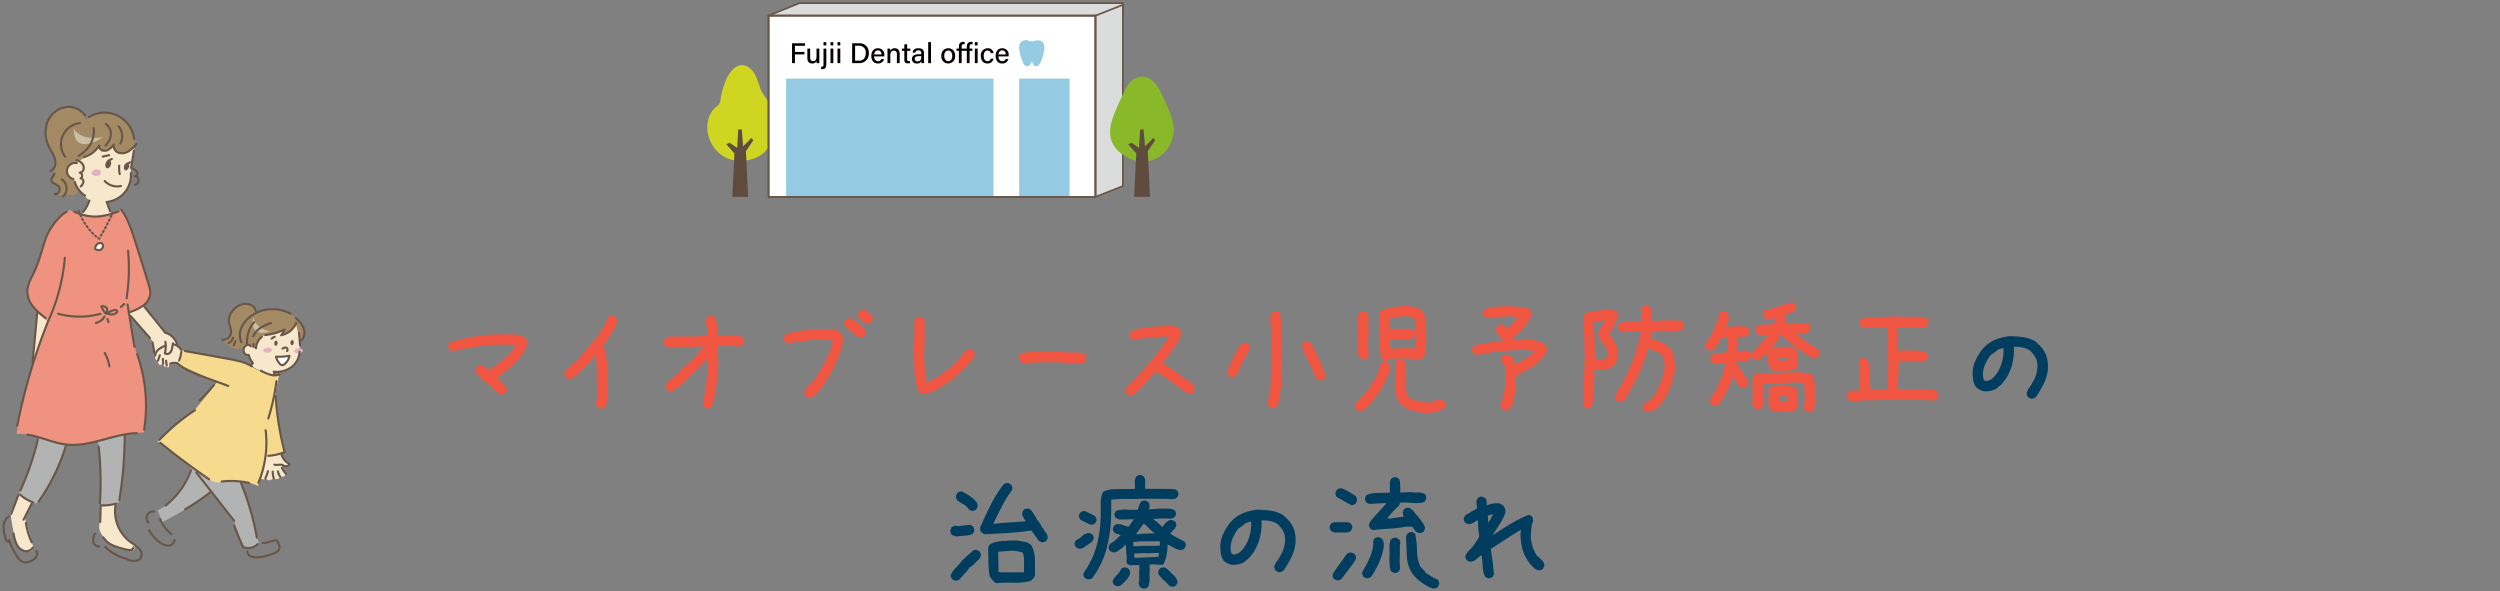 <svg xmlns="http://www.w3.org/2000/svg" xmlns:xlink="http://www.w3.org/1999/xlink" viewBox="0 0 922 218">
  <rect x="0" y="0" width="922" height="218" fill="#808080" stroke="none"/>
  <defs>
    <clipPath id="clip-path">
      <rect x="33.774" y="62.488" width="3.438" height="2.423" style="fill: none"/>
    </clipPath>
    <clipPath id="clip-path-2">
      <rect x="97.099" y="128.22" width="3.195" height="1.885" style="fill: none"/>
    </clipPath>
    <clipPath id="clip-path-3">
      <rect x="108.489" y="128.418" width="3.197" height="1.885" style="fill: none"/>
    </clipPath>
  </defs>
  <g id="レイヤー_2" data-name="レイヤー 2">
    <g id="中身">
      <g>
        <g>
          <path d="M184.909,145.569a2.59,2.59,0,0,1-1.074-.44q-.488-.341-.977-.732a38.877,38.877,0,0,0-3.125-2.978q-1.66-1.416-3.223-2.881a4.124,4.124,0,0,1-.781-1.074,2.105,2.105,0,0,1-.195-1.27l.488-.977a2.92,2.92,0,0,1,.83-.44,1.785,1.785,0,0,1,.928-.049l.977.488,1.074.977.293.391h.293q1.953-1.465,3.906-2.93a25.954,25.954,0,0,0,3.711-3.418,4.162,4.162,0,0,0,1.025-.977,7.706,7.706,0,0,0,.732-1.172l.195-.879-.879-.098h-4.102a57.874,57.874,0,0,0-9.229.732q-4.541.732-8.984,1.709l-.977-.488a2.914,2.914,0,0,1-.44-.83,1.779,1.779,0,0,1-.049-.928l.488-.977a67.714,67.714,0,0,1,9.375-2.246,59.647,59.647,0,0,1,9.717-.781h4.492a7.853,7.853,0,0,1,2.295.342,6.738,6.738,0,0,1,2.051,1.025,2.769,2.769,0,0,1,.537,1.123,3.566,3.566,0,0,1,.049,1.318,9.029,9.029,0,0,1-.806,2.002q-.513.928-1.001,1.904h-.195l-1.367,1.758-.293.098-1.367,1.562-3.027,2.637-2.441,1.855-.488.293v.195l.391.293.684.586,1.074,1.172,1.27,1.367.098,1.172-.488.977a1.445,1.445,0,0,1-.684.391C185.43,145.44,185.17,145.504,184.909,145.569Z" style="fill: #f05541"/>
          <path d="M221.357,150.696l-.977-.488a4.289,4.289,0,0,1-.488-.83,1.777,1.777,0,0,1-.098-1.025,7.112,7.112,0,0,0,.342-1.929q.05-1.05.049-2.026l-.098-.293.098-1.27-.098-.098V136.78l-.098-1.465.098-.586a13.584,13.584,0,0,1-.244-2.002,3.77,3.77,0,0,0-.44-1.709l-2.148,2.832-.488.195-1.27,1.562-.488.488-1.074.684-.195.488-.488.488-.977.781-.684.586a3.78,3.78,0,0,1-.879.488,1.966,1.966,0,0,1-1.074.098l-.977-.488a2.911,2.911,0,0,1-.439-.83,1.788,1.788,0,0,1-.049-.928l.488-.977,2.051-1.758.586-.586a18.224,18.224,0,0,0,1.514-1.27,11.147,11.147,0,0,0,1.318-1.465q2.442-2.93,4.883-5.811a33.844,33.844,0,0,0,4.199-6.25,7.917,7.917,0,0,0,.488-1.221,4.718,4.718,0,0,1,.586-1.221,2.918,2.918,0,0,1,.83-.439,1.782,1.782,0,0,1,.928-.049l.977.488a2.919,2.919,0,0,1,.439.83,1.779,1.779,0,0,1,.049.928,15.912,15.912,0,0,1-.488,1.587,9.588,9.588,0,0,1-.684,1.489l-.293.195-1.66,2.832H224.19a8.614,8.614,0,0,1-.928,1.611q-.536.732-1.025,1.514l.488.195a12.695,12.695,0,0,1,.879,3.564q.196,1.904.293,3.857l-.098.977.098.098v5.859l.098,3.76q-.097,1.074-.244,2.1a5.469,5.469,0,0,1-.635,1.904,2.907,2.907,0,0,1-.83.44A1.779,1.779,0,0,1,221.357,150.696Z" style="fill: #f05541"/>
          <path d="M260.725,150.599l-.977-.488a1.453,1.453,0,0,1-.391-.733c-.066-.293-.131-.569-.195-.83a63.879,63.879,0,0,0,1.416-8.154q.44-4.102.537-8.301H260.92l-.293.391-.879,1.074h-.195l-.293.586-.684.781-.586.293v.195l-2.051,1.855-.879.781-.488.488-.977,1.074-1.074.977-1.27,1.172-.977.879-1.074.684v.195l-.293.293a2.93,2.93,0,0,1-.83.44,2.119,2.119,0,0,1-1.025.049l-1.025-.488a2.911,2.911,0,0,1-.439-.83,1.768,1.768,0,0,1-.049-.928l.732-1.172a36.858,36.858,0,0,0,3.027-2.539,37.414,37.414,0,0,0,2.734-2.832q1.658-1.367,3.223-2.832a22.432,22.432,0,0,0,2.832-3.223l1.27-1.465v-.293h-.293l-2.539.195h-6.055l-.488.098-.879-.098-2.832.098-1.025-.488a2.914,2.914,0,0,1-.44-.83,1.769,1.769,0,0,1-.049-.928l.488-.977a2.815,2.815,0,0,1,1.732-.586q.952,0,1.93-.098h7.617l4.297-.195v-2.637a10.244,10.244,0,0,0-.342-1.66,4.263,4.263,0,0,1-.146-1.709l.488-.977a2.904,2.904,0,0,1,.83-.439,1.782,1.782,0,0,1,.928-.049l.977.488a12.632,12.632,0,0,1,.928,3.296,18.768,18.768,0,0,1,.146,3.589h5.762q.926.098,1.855.146a2.99,2.99,0,0,1,1.611.537,2.917,2.917,0,0,1,.439.83,1.789,1.789,0,0,1,.049.928l-.488.977a2.16,2.16,0,0,1-.83.391c-.293.065-.604.13-.928.195l-2.002-.195h-5.371v.586l.195,5.762q-.196,4.2-.732,8.276a48.278,48.278,0,0,1-1.709,7.886,2.93,2.93,0,0,1-.83.439A1.778,1.778,0,0,1,260.725,150.599Z" style="fill: #f05541"/>
          <path d="M298.146,146.692l-.977-.488a2.832,2.832,0,0,1-.439-.855,2.232,2.232,0,0,1-.049-1.05l.684-1.172.391-.391,1.66-1.562a26.167,26.167,0,0,0,2.588-3.711q1.124-1.953,2.197-3.906.879-1.953,1.758-3.906a12.863,12.863,0,0,0,1.074-4.199l-6.055-.195q-2.735.196-5.273.537t-5.078.83l-1.025-.488a2.916,2.916,0,0,1-.44-.83,1.779,1.779,0,0,1-.049-.928l.488-.977a29.843,29.843,0,0,1,7.373-1.611q3.809-.341,7.715-.342,1.367.098,2.686.195a4.57,4.57,0,0,1,2.393.879l.293.293a3.784,3.784,0,0,1,.732,1.66,6.997,6.997,0,0,1,.049,1.855,36.318,36.318,0,0,1-2.978,8.398,72.753,72.753,0,0,1-4.541,7.812h-.195l-.684,1.172-.488.488-.879.879-.684.586-.488.537a2.92,2.92,0,0,1-.83.44A1.779,1.779,0,0,1,298.146,146.692Zm19.189-22.119a6.242,6.242,0,0,1-2.319-1.318q-1.05-.927-2.124-1.709l-.977-.928a2.911,2.911,0,0,1-.439-.83,1.777,1.777,0,0,1-.049-.928l.488-.977a2.918,2.918,0,0,1,.83-.439,1.784,1.784,0,0,1,.928-.049L315.48,118.47l1.66,1.367v.195l.879.488.781.732a2.922,2.922,0,0,1,.44.83,1.78,1.78,0,0,1,.049.928l-.488.977a1.445,1.445,0,0,1-.684.391C317.856,124.443,317.596,124.508,317.335,124.573Zm2.246-5.225a2.895,2.895,0,0,1-1.367-.781,6.016,6.016,0,0,0-1.27-.977,2.911,2.911,0,0,1-.439-.83,1.777,1.777,0,0,1-.049-.928l.488-.977a2.918,2.918,0,0,1,.83-.44,2.125,2.125,0,0,1,1.025-.049l1.367.781,1.074.879a4.266,4.266,0,0,1,.488.83,1.768,1.768,0,0,1,.098,1.025l-.488.977a2.918,2.918,0,0,1-.83.439A1.777,1.777,0,0,1,319.581,119.349Z" style="fill: #f05541"/>
          <path d="M340.559,145.374a7.207,7.207,0,0,1-.781-.244,3.174,3.174,0,0,1-.781-.44,18.978,18.978,0,0,1-1.709-7.226q-.146-3.809-.342-7.617l.293-7.129-.098-.586a20.836,20.836,0,0,0,.049-2.49,3.576,3.576,0,0,1,.635-2.246,2.918,2.918,0,0,1,.83-.439,1.784,1.784,0,0,1,.928-.049l.977.488a3.605,3.605,0,0,1,.488,2.197,15.426,15.426,0,0,0,0,2.441l-.098.586.098,1.855-.293,6.445q.196,2.539.293,5.127a31.768,31.768,0,0,0,.586,5.029h.195a27.002,27.002,0,0,0,4.492-2.393q2.149-1.416,4.199-3.076l.098-.195a30.02,30.02,0,0,0,2.539-2.441,27.044,27.044,0,0,0,2.148-2.637l.586-.684h.195l.195-.293a1.46,1.46,0,0,1,.732-.391,4.275,4.275,0,0,1,.928-.098l1.025.488a2.921,2.921,0,0,1,.44.83,2.12,2.12,0,0,1,.049,1.025l-.928,1.465-.293.293-.684.781-1.367,1.66-2.93,2.637-.879,1.074q-2.733,1.954-5.615,3.76A18.65,18.65,0,0,1,340.559,145.374Z" style="fill: #f05541"/>
          <path d="M377.575,133.899q-.391-.146-.757-.293a3.579,3.579,0,0,1-.659-.342,3.847,3.847,0,0,1-.391-.83,1.946,1.946,0,0,1-.049-.977l.537-.977a16.748,16.748,0,0,1,4.248-.684q2.051-.048,4.394-.098l4.248.049,2.441-.049,1.562.244,5.078.098c.325.065.651.139.977.22a2.441,2.441,0,0,1,.879.415,4.642,4.642,0,0,1,.415.855,2.036,2.036,0,0,1,.073,1.05l-.586.977a1.411,1.411,0,0,1-.977.415q-.586.025-1.172.024l-.098-.098-4.981-.098-3.418-.244-.098.049-4.346-.049Z" style="fill: #f05541"/>
          <path d="M416.666,145.911l-.977-.537a2.911,2.911,0,0,1-.44-.83,1.788,1.788,0,0,1-.049-.928,1.99,1.99,0,0,1,.488-.928q.391-.44.683-.83,4.102-4.003,7.812-8.398a100.151,100.151,0,0,0,6.836-9.082v-.293h-1.953q-2.832.196-5.566.439a33.154,33.154,0,0,0-5.371.928l-.977-.488a2.914,2.914,0,0,1-.44-.83,1.79,1.79,0,0,1-.049-.928l.488-.977a21.232,21.232,0,0,1,7.178-1.685q3.76-.22,7.568-.317a6.43,6.43,0,0,1,1.562.195,3.105,3.105,0,0,1,1.367.732,3.354,3.354,0,0,1,.586,1.123,2.977,2.977,0,0,1,.098,1.318,15.63,15.63,0,0,1-1.27,2.832q-.781,1.367-1.66,2.637h-.195l-.488.879h-.195l-.684,1.27h-.195l-.488.879a11.335,11.335,0,0,0-.928.83,2.596,2.596,0,0,0-.635,1.025l.684.391a3.621,3.621,0,0,0,1.172.928q.684.342,1.367.732v.195l.879.488,2.734,1.855.781.684a9.135,9.135,0,0,0,1.465,1.025,14.182,14.182,0,0,1,1.562,1.025l1.025,1.172.098,1.27-.488.977a3.696,3.696,0,0,1-.879.44,1.777,1.777,0,0,1-.928.049l-1.367-.781q-2.344-1.758-4.736-3.516a53.235,53.235,0,0,0-4.932-3.223l-.879-.879-3.125,3.711-2.051,2.148-.879.977-.391.391-.586.293v.195l-.293.293a7.089,7.089,0,0,1-1.025.855A1.853,1.853,0,0,1,416.666,145.911Z" style="fill: #f05541"/>
          <path d="M454.101,139.026l-.977-.488a1.46,1.46,0,0,1-.391-.732c-.065-.293-.13-.569-.195-.83q1.074-2.539,2.295-5.078a42.372,42.372,0,0,1,2.832-4.981,2.918,2.918,0,0,1,.83-.439,1.784,1.784,0,0,1,.928-.049l.977.488a2.921,2.921,0,0,1,.44.83,1.779,1.779,0,0,1,.049.928q-1.367,2.442-2.563,4.932t-2.466,4.932a2.92,2.92,0,0,1-.83.44A1.779,1.779,0,0,1,454.101,139.026Zm14.893,11.377-.977-.586a1.312,1.312,0,0,1-.366-.732q-.073-.44-.122-.83.341-1.465.586-3.003t.439-2.954l.342-8.984L468.7,129.7l.098-.098.146-5.176-.537-7.227q.147-.488.293-1.001a2.317,2.317,0,0,1,.488-.903,3.699,3.699,0,0,1,.855-.391,2.058,2.058,0,0,1,1.001-.049l.977.488a38.611,38.611,0,0,1,.513,4.468q.122,2.222.317,4.468l-.146,5.762-.098.781a3.466,3.466,0,0,1,.122,1.123,5.955,5.955,0,0,0,.073,1.221l-.342,9.668q-.343,1.856-.586,3.662a11.248,11.248,0,0,1-1.025,3.418,2.791,2.791,0,0,1-.879.439A1.986,1.986,0,0,1,468.993,150.403ZM486.62,140.296l-1.27-.684a56.671,56.671,0,0,0-2.71-6.104,37.884,37.884,0,0,1-2.515-6.104l.488-.977a2.904,2.904,0,0,1,.83-.439,1.783,1.783,0,0,1,.928-.049l1.025.488q1.66,3.028,3.125,6.055a35.255,35.255,0,0,1,2.344,6.348l-.488.977a2.92,2.92,0,0,1-.83.44A1.78,1.78,0,0,1,486.62,140.296Z" style="fill: #f05541"/>
          <path d="M501.223,151.575l-.977-.488a2.914,2.914,0,0,1-.44-.83,1.779,1.779,0,0,1-.049-.928l.488-.977.977-.879.391-.391.488-.488.537-.488a25.351,25.351,0,0,0,2.734-3.564q1.172-1.855,2.246-3.809a13.49,13.49,0,0,0,.928-2.393q.341-1.22.732-2.393a2.905,2.905,0,0,1,.83-.44,1.782,1.782,0,0,1,.928-.049l.977.488a3.486,3.486,0,0,1,.586,1.074,2.754,2.754,0,0,1,.098,1.27,32.813,32.813,0,0,1-1.904,4.541q-1.124,2.197-2.49,4.395h-.195l-1.66,2.539h-.195l-.293.586-.293.293-.488.488-.488.488-.488.488-.293.293-.684.586a3.689,3.689,0,0,1-.903.488A2.08,2.08,0,0,1,501.223,151.575Zm1.27-19.092-.977-.488a2.54,2.54,0,0,1-.586-1.318q-.098-.732-.195-1.514v-4.59l.195-2.441-.098-.098v-5.322a4.773,4.773,0,0,1,.244-.732,3.898,3.898,0,0,1,.342-.635,2.826,2.826,0,0,1,.855-.439,1.885,1.885,0,0,1,.952-.049l.977.488.488.977v5.42l.098,1.953-.195,1.172V128.87l.195,2.148-.488.977a2.92,2.92,0,0,1-.83.44A1.948,1.948,0,0,1,502.492,132.483Zm8.154.586-.977-.488a10.896,10.896,0,0,1-.732-3.711q-.05-1.953-.049-4.004l.098-1.855-.391-6.69q.097-.488.244-.977a2.794,2.794,0,0,1,.44-.879,36.584,36.584,0,0,1,5.029-1.221,26.815,26.815,0,0,1,5.42-.342q1.172.196,2.246.44a5.817,5.817,0,0,1,2.051.928,6.801,6.801,0,0,1,1.66,3.54,28.126,28.126,0,0,1,.293,4.126v4.883q-.098,1.075-.098,2.246a3.61,3.61,0,0,1-.586,2.051l-.293.195-.391.781a1.947,1.947,0,0,1-1.074.439q-.586.049-1.172.049a21.022,21.022,0,0,0-3.271-.342q-1.71-.048-3.467-.049l-2.734.195-.293-.098-.195.293a2.917,2.917,0,0,1-.83.439A1.778,1.778,0,0,1,510.647,133.069Zm11.426-4.492V126.624l.098-.098v-4.394q-.098-1.269-.146-2.612a5.393,5.393,0,0,0-.635-2.417,12.487,12.487,0,0,0-2.246-.391,15.325,15.325,0,0,0-2.441,0l-4.199.781v.684l.195,3.174h.781l.098-.098h6.641l.977.488a4.312,4.312,0,0,1,.488.83,1.777,1.777,0,0,1,.098,1.025l-.488.977-.977.488h-6.641l-.977.098v2.93l.098.391,1.074.098,5.274-.195Zm3.418,23.682a20.438,20.438,0,0,1-4.785-.928,13.266,13.266,0,0,1-4.199-2.295,9.732,9.732,0,0,1-1.66-3.491,16.118,16.118,0,0,1-.488-3.98l.391-5.273-.098-.879a7.81,7.81,0,0,0,.098-1.27,1.597,1.597,0,0,1,.488-1.172,2.908,2.908,0,0,1,.83-.44,1.784,1.784,0,0,1,.928-.049l.977.488a3.028,3.028,0,0,1,.488,1.221,9.458,9.458,0,0,1,.098,1.416l-.098.391.098,2.246-.391,4.785,1.074,3.272a10.67,10.67,0,0,0,3.662,1.66,17.439,17.439,0,0,0,4.15.488,3.94,3.94,0,0,0,2.148-.586,3.847,3.847,0,0,1,2.1-.586l1.27.684a2.921,2.921,0,0,1,.44.83,1.79,1.79,0,0,1,.049.928l-.488.977a16.078,16.078,0,0,1-3.345,1.221A12.854,12.854,0,0,1,525.49,152.259Z" style="fill: #f05541"/>
          <path d="M554.809,151.38l-.977-.488a2.525,2.525,0,0,1-.415-.806,1.558,1.558,0,0,1,.024-.903q.586-1.904.855-2.978t.757-3.418l.293-5.029q-.098-.879-.122-1.782a2.364,2.364,0,0,0-.659-1.587l-.537-.439a3.061,3.061,0,0,1-.366-.855,2.275,2.275,0,0,1-.024-1.001l.537-.977a3.912,3.912,0,0,1,.903-.366,2.107,2.107,0,0,1,1.05.024l1.318.733.293.586h.195l.83,2.246h.293q1.66-.927,3.638-2.148a14.958,14.958,0,0,0,3.296-2.686l-.879-.244-3.906-.195q-4.737.098-8.74.562-4.005.464-8.154,1.294l-.928-.537a2.477,2.477,0,0,1-.415-.83,1.961,1.961,0,0,1-.024-.928l.586-.977a23.983,23.983,0,0,1,5.347-1.27q2.807-.341,5.249-.586v-.195a12.628,12.628,0,0,0-1.147-1.709q-.659-.83-1.245-1.611l-.049-1.172.537-1.025a2.618,2.618,0,0,1,.879-.391,2.233,2.233,0,0,1,.928,0l.928.537-.049.195.586.342v.244h.195v.195l.195.049,2.051-1.953,1.855-2.051.049-.293-2.832-.342q-2.442.098-4.81.293t-4.028.293l-.928-.537a2.833,2.833,0,0,1-.439-.855,1.583,1.583,0,0,1,0-.952l.586-.733a19.558,19.558,0,0,1,6.348-1.123,59.696,59.696,0,0,1,7.226.244l1.758.293a3.393,3.393,0,0,1,1.562.684,1.727,1.727,0,0,1,.488.928,2.651,2.651,0,0,1-.049,1.123q-.391.879-.903,1.855a20.578,20.578,0,0,1-1.099,1.855l-.195-.049-.977,1.416h-.195l-.342.537h-.195v.195l-.488.44-.44.391-1.025.928h-.195v.195l-.635.195v.293l.391.83.781.146a2.872,2.872,0,0,1,1.074-.195q.586,0,1.172-.049l4.297.195q1.025.293,2.075.635a6.376,6.376,0,0,1,1.978,1.074,3.232,3.232,0,0,1,.586,1.245,3.979,3.979,0,0,1,.049,1.392q-.538.781-1.025,1.465t-1.025,1.318l-1.27,1.27-1.221.977-6.738,3.809-.244,4.688q-.343,2.637-.635,4.053a13.073,13.073,0,0,1-1.465,3.516,3.169,3.169,0,0,1-.903.464A1.932,1.932,0,0,1,554.809,151.38Z" style="fill: #f05541"/>
          <path d="M585.355,150.599l-1.025-.439a2.562,2.562,0,0,1-.44-1.025,6.838,6.838,0,0,1-.098-1.221q.293-4.346.391-8.057t.244-8.252q-.098-3.809-.171-7.568t-.269-7.373l.488-1.025a23.65,23.65,0,0,1,4.907-1.074,32.66,32.66,0,0,1,5.64-.195l1.172.537a6.896,6.896,0,0,1,.44.83,1.776,1.776,0,0,1,.098,1.025q-.586,1.563-1.416,3.247a37.087,37.087,0,0,1-1.807,3.247,19.152,19.152,0,0,1,2.441,3.931,8.718,8.718,0,0,1,.635,4.663,4.216,4.216,0,0,1-.391,1.367q-.293.586-.684,1.221l-.586.586a6.856,6.856,0,0,1-3.003,1.27,17.558,17.558,0,0,1-3.54.146l-.391-.098q-.05,3.76-.122,6.958a39.731,39.731,0,0,1-.806,6.86,3.026,3.026,0,0,1-.806.439A1.427,1.427,0,0,1,585.355,150.599ZM592.19,132.044l.586-.586v-1.953a8.925,8.925,0,0,0-1.929-3.223,5.094,5.094,0,0,1-1.392-3.418,10.563,10.563,0,0,1,1.172-2.441,14.232,14.232,0,0,0,1.221-2.295h-.391l-3.857.537v.195a60.472,60.472,0,0,1,.488,6.836q.048,3.418.146,6.934h2.783Zm15.137,19.922-.928-.488a2.904,2.904,0,0,1-.464-.733,1.715,1.715,0,0,1-.073-.977l.537-1.025q.781-.39,1.587-.806a5.333,5.333,0,0,0,1.538-1.245,27.441,27.441,0,0,0,3.223-6.396,17.801,17.801,0,0,0,1.172-5.615q-.146-1.172-.391-2.295a3.735,3.735,0,0,0-1.123-1.953q-1.075-.537-2.148-1.001-1.075-.464-2.1-1.001l-.293-.244a61.239,61.239,0,0,1-3.662,10.107,84.119,84.119,0,0,1-5.322,9.473,4.919,4.919,0,0,1-.83.415,1.921,1.921,0,0,1-1.025.073l-.977-.537a2.107,2.107,0,0,1-.464-.83,1.962,1.962,0,0,1-.024-.928,77.172,77.172,0,0,0,5.957-11.426,68.02,68.02,0,0,0,3.662-12.207l-2.051-.049-4.541.244q-.44-.146-.781-.293c-.229-.098-.44-.195-.635-.293a5.157,5.157,0,0,1-.391-.879,1.778,1.778,0,0,1-.049-.928l.488-.977a21.906,21.906,0,0,1,3.906-.586q1.855-.097,4.199-.098v-.195l-.146-3.906a2.381,2.381,0,0,1,.195-.708,4.441,4.441,0,0,1,.342-.61,2.375,2.375,0,0,1,.855-.488,1.887,1.887,0,0,1,.952-.049l.928.537a4.734,4.734,0,0,1,.586,2.539q-.05,1.416,0,2.783h.293l6.201-.244,2.734.098,1.367-.049.977.439a2.921,2.921,0,0,1,.44.83,1.79,1.79,0,0,1,.049.928l-.488.977a4.401,4.401,0,0,1-2.539.708q-1.417-.024-2.783-.024l-2.539-.098-3.76.293a3.165,3.165,0,0,1-.073,1.514,4.28,4.28,0,0,0-.171,1.514h.293l.977-.098q1.367.538,2.686,1.123a12.815,12.815,0,0,1,2.49,1.465l.83.781a8.712,8.712,0,0,1,1.416,3.662,28.648,28.648,0,0,1,.293,4.15,35.946,35.946,0,0,1-1.562,5.835,26.346,26.346,0,0,1-3.516,6.811l-.195-.049-.342.586-.586.635a21.973,21.973,0,0,1-1.929,1.27A4.092,4.092,0,0,1,607.327,151.966Z" style="fill: #f05541"/>
          <path d="M632.506,149.72q-.391-.146-.733-.293a3.905,3.905,0,0,1-.635-.342,2.914,2.914,0,0,1-.44-.83,2.12,2.12,0,0,1-.049-1.025l.488-.977a14.214,14.214,0,0,0,.903-1.099,7.807,7.807,0,0,0,.708-1.147q1.172-2.441,2.173-4.932a20.937,20.937,0,0,0,1.343-5.225h-.684l-2.93.391q-.391-.146-.732-.293a3.905,3.905,0,0,1-.635-.342,2.834,2.834,0,0,1-.44-.855,1.88,1.88,0,0,1-.049-.952l.488-.977a11.941,11.941,0,0,1,2.71-.586q1.44-.146,2.808-.342a14.864,14.864,0,0,0,.195-2.441q0-1.269.049-2.539l-.098-.391h-1.172l-1.074.098a16.382,16.382,0,0,1-.977,2.002q-.538.928-1.221,1.904l-.195-.049v.195a3.823,3.823,0,0,1-.879.488,1.967,1.967,0,0,1-1.074.098l-.977-.488a2.912,2.912,0,0,1-.44-.83,1.778,1.778,0,0,1-.049-.928l.488-.977a6.052,6.052,0,0,0,.855-1.074q.366-.586.757-1.172a36.987,36.987,0,0,0,3.223-8.594,2.906,2.906,0,0,1,.83-.44,1.782,1.782,0,0,1,.928-.049l.977.488a3.957,3.957,0,0,1,.537,1.147,3.136,3.136,0,0,1,.098,1.343l-.928,2.978h.195l2.49-.342,4.394.049.977.488a3.697,3.697,0,0,1,.439.879,1.789,1.789,0,0,1,.049.928l-.488.977a2.812,2.812,0,0,1-1.807.561q-1.025-.024-2.002-.024l-.049,4.688-.098.781h.391q.781-.098,1.611-.269a5.453,5.453,0,0,1,1.709-.073l.977.488a2.503,2.503,0,0,1,.415.83,1.99,1.99,0,0,1,.024.928l-.488.977a6.411,6.411,0,0,1-2.49.757q-1.319.122-2.686.22v.195a6.985,6.985,0,0,1,.952,1.416,6.767,6.767,0,0,0,.854,1.318l.293.586.195.049a12.03,12.03,0,0,0,1.416,2.197,3.931,3.931,0,0,1,.879,2.393l-.488.977a2.918,2.918,0,0,1-.83.439,1.777,1.777,0,0,1-.928.049l-.977-.537a9.262,9.262,0,0,1-1.294-1.855,5.712,5.712,0,0,0-1.294-1.66,38.157,38.157,0,0,1-2.002,4.932,43.491,43.491,0,0,1-2.637,4.639h-.195l-.195.488a1.45,1.45,0,0,1-.684.391Q632.896,149.623,632.506,149.72Zm21.973-12.842a4.78,4.78,0,0,1-.732-.244,3.898,3.898,0,0,1-.635-.342l-.195-.488h-.195a5.113,5.113,0,0,1-.659-2.637q.023-1.416-.073-2.832l.098-.488h-.195l-.293.391-.488.488h-.195v.195a6.775,6.775,0,0,0-1.489,1.294,1.799,1.799,0,0,1-1.782.61l-.977-.537a2.833,2.833,0,0,1-.439-.855,1.881,1.881,0,0,1-.049-.952,3.02,3.02,0,0,1,.708-1.123q.513-.537,1.001-.977l.684-.684,3.613-4.199h-1.27l-1.709.098a4.787,4.787,0,0,1-.732-.244,3.902,3.902,0,0,1-.635-.342,2.837,2.837,0,0,1-.44-.855,1.882,1.882,0,0,1-.049-.952l.488-.928a6.477,6.477,0,0,1,3.052-.561,14.222,14.222,0,0,0,3.247-.22l.732-2.051h-.293l-2.539.342a4.78,4.78,0,0,1-.732-.244,3.891,3.891,0,0,1-.635-.342,2.91,2.91,0,0,1-.439-.83,1.778,1.778,0,0,1-.049-.928l.488-.977a24.388,24.388,0,0,0,5.176-1.44,32.832,32.832,0,0,1,5.127-1.587l.977.488a2.846,2.846,0,0,1,.44.855,1.724,1.724,0,0,1,.049.903l-.537.977-3.32,1.465v.293l.098,1.758-.342,1.27h.781l7.129-.342.928.488a3.564,3.564,0,0,1,.44.903,1.893,1.893,0,0,1,.049.952l-.488.928a4.468,4.468,0,0,1-2.148.635q-1.172.049-2.393.146v.195l.342.195a22.62,22.62,0,0,0,3.125,2.515q1.708,1.148,3.369,2.222l1.074.586a3.911,3.911,0,0,1,.391.83,1.788,1.788,0,0,1,.049.928l-.488.977a2.273,2.273,0,0,1-1.953.537q-3.126-1.855-6.104-4.028a53.971,53.971,0,0,1-5.664-4.761,12.328,12.328,0,0,1-1.074,1.904q-.636.928-1.318,1.904l-1.758,1.855h.195a6.829,6.829,0,0,1,3.955-1.147q2.197.025,4.346.024l.977.488a5.756,5.756,0,0,1,.806,2.27,11.878,11.878,0,0,1,.073,2.515q-.098.781-.122,1.562a1.884,1.884,0,0,1-.561,1.318,10.396,10.396,0,0,1-2.637.635,20.214,20.214,0,0,1-2.832.098l-.684-.098Zm12.305,15.137-.977-.488a1.445,1.445,0,0,1-.391-.708q-.098-.415-.195-.806a13.763,13.763,0,0,0,.342-1.953,10.886,10.886,0,0,0,0-2.051l-.146-4.639a11.399,11.399,0,0,0-1.929-.244q-1.05-.048-2.026-.098-2.833.196-5.664.366-2.833.172-5.664.22v.195l.098.098-.049,3.955.098,1.465a10.864,10.864,0,0,0-.073,1.66,1.986,1.986,0,0,1-.61,1.514,2.917,2.917,0,0,1-.83.439,1.778,1.778,0,0,1-.928.049l-.977-.537A2.128,2.128,0,0,1,646.3,148.89q.023-.927.024-1.904l.098-.781-.098-.098.049-4.248-.098-1.758a6.385,6.385,0,0,1,.269-1.074,5.287,5.287,0,0,1,.464-.977,3.864,3.864,0,0,1,.83-.391,1.782,1.782,0,0,1,.928-.049l1.074.293q3.564-.244,7.08-.415t7.08-.22q1.172.195,2.344.366a5.749,5.749,0,0,1,2.148.757,14.819,14.819,0,0,1,.806,5.103q-.025,2.759.073,5.396a5.162,5.162,0,0,0-.293,1.392,2.23,2.23,0,0,1-.537,1.294,2.493,2.493,0,0,1-.83.415A1.983,1.983,0,0,1,666.783,152.015Zm-12.451-.342a7.594,7.594,0,0,1-.732-.317q-.343-.172-.586-.317a5.626,5.626,0,0,1-.806-3.394,31.208,31.208,0,0,0,.024-3.687q.195-.39.342-.684a3.048,3.048,0,0,1,.391-.586,7.312,7.312,0,0,1,2.93-.488q1.562.049,3.174.098.976.146,1.904.293a2.918,2.918,0,0,1,1.562.733,7.891,7.891,0,0,1,.537,3.418q-.098,1.856-.244,3.613l-.586.83a13.189,13.189,0,0,1-1.904.635,5.838,5.838,0,0,1-2.148.098l-3.272-.342Zm4.59-18.75a.515.515,0,0,0,.244-.537,4.41,4.41,0,0,1-.049-.635h-1.562l-1.758.049v.293l.098.781,2.93.146Zm.244,15.185v-1.758a1.571,1.571,0,0,0-.684-.244,6.353,6.353,0,0,0-.781-.049l-1.562.049v1.855Z" style="fill: #f05541"/>
          <path d="M682.898,147.962a4.794,4.794,0,0,1-.732-.244,3.897,3.897,0,0,1-.635-.342,2.912,2.912,0,0,1-.44-.83,1.944,1.944,0,0,1-.049-.977l.488-.977a3.688,3.688,0,0,1,2.1-.537,18.953,18.953,0,0,0,2.344-.049v-2.051l-.488-8.496.488-.977a2.905,2.905,0,0,1,.83-.439,1.783,1.783,0,0,1,.928-.049l.977.488a21.992,21.992,0,0,1,.879,5.518q.097,2.881.195,5.713l3.027.098,3.125-.195q.195-2.539.342-5.029t.146-5.127a19.564,19.564,0,0,1-.195-2.783,19.705,19.705,0,0,0-.195-2.783v-5.371l-.098-1.904H695.74q-2.149.146-4.199.244t-3.906.098a4.792,4.792,0,0,1-.733-.244,3.89,3.89,0,0,1-.635-.342,3.698,3.698,0,0,1-.44-.879,1.779,1.779,0,0,1-.049-.928l.488-.977a42.242,42.242,0,0,1,6.592-.684q3.466-.097,6.982-.195a51.733,51.733,0,0,0,5.518.098,16.474,16.474,0,0,1,5.371.684,2.917,2.917,0,0,1,.439.83,1.789,1.789,0,0,1,.049.928l-.488.977a2.102,2.102,0,0,1-1.05.537,6.662,6.662,0,0,1-1.147.098q-2.149-.097-4.346-.171t-4.443-.073v1.807l.098.098v5.176l.195,1.66h.586l.098-.098h6.152q.879.098,1.807.195a3.637,3.637,0,0,1,1.66.586,2.918,2.918,0,0,1,.44.83,1.788,1.788,0,0,1,.049.928l-.488.977a3.458,3.458,0,0,1-.928.439,2.351,2.351,0,0,1-1.074.049l-1.758-.195h-5.762l-.586.098q0,2.637-.146,5.176t-.244,5.176h8.301a13.048,13.048,0,0,0,3.198.195,5.827,5.827,0,0,1,3.003.586,2.92,2.92,0,0,1,.439.83,2.311,2.311,0,0,1,.049,1.074l-.488.977a2.792,2.792,0,0,1-.879.439,3.386,3.386,0,0,1-.977.146,13.009,13.009,0,0,0-2.319-.195,12.954,12.954,0,0,1-2.319-.195H696.131l-6.055.293-1.172-.098Z" style="fill: #f05541"/>
          <path d="M748.942,146.985l-.977-.488a2.833,2.833,0,0,1-.439-.855,2.234,2.234,0,0,1-.049-1.05l.488-.977a16.217,16.217,0,0,0,1.27-1.904q.586-1.025,1.172-2.1a18.95,18.95,0,0,0,.781-2.539,9.378,9.378,0,0,0,.195-2.734,5.952,5.952,0,0,0-.781-2.637,11.12,11.12,0,0,0-1.758-2.246,6.577,6.577,0,0,0-2.832-1.27,18.008,18.008,0,0,0-3.32-.293,20.777,20.777,0,0,1-.635,6.592,19.227,19.227,0,0,1-2.686,5.81h-.195l-.293.586-.781.879-.586.586-.586.293v.195a6.173,6.173,0,0,1-2.441,1.221,9.095,9.095,0,0,1-2.832.244,7.078,7.078,0,0,1-1.465-.537,6.519,6.519,0,0,1-1.27-.83,5.303,5.303,0,0,1-1.196-2.686,21.378,21.378,0,0,1-.22-3.076,12.652,12.652,0,0,1,1.294-4.736,20.644,20.644,0,0,1,2.759-4.15,12.395,12.395,0,0,1,4.394-3.027,19.368,19.368,0,0,1,5.078-1.27,35.945,35.945,0,0,1,4.981.342,12.447,12.447,0,0,1,4.492,1.514l1.172.977v.195h.195l.977,1.074a9.466,9.466,0,0,1,2.051,3.857,13.823,13.823,0,0,1,.342,4.541,16.92,16.92,0,0,1-1.538,5.078,37.871,37.871,0,0,1-2.71,4.639l-.293.293a2.917,2.917,0,0,1-.83.439A1.778,1.778,0,0,1,748.942,146.985Zm-14.551-7.08a8.884,8.884,0,0,0,1.562-1.562,13.883,13.883,0,0,0,1.172-1.758,15.198,15.198,0,0,0,1.416-3.906,16.956,16.956,0,0,0,.342-4.297h-.391q-.586.196-1.123.391a5.9,5.9,0,0,0-1.025.488v.195l-2.148,1.465a16.188,16.188,0,0,0-2.197,3.76,9.181,9.181,0,0,0-.635,4.346l.293,1.172a1.497,1.497,0,0,0,.586.244,4.187,4.187,0,0,0,.684.049Z" style="fill: #003d5e"/>
          <path d="M352.852,197.851q-.488-.097-.977-.244a2.793,2.793,0,0,1-.879-.44,2.913,2.913,0,0,1-.44-.83,1.79,1.79,0,0,1-.049-.928l.488-.977a2.917,2.917,0,0,1,.83-.439,1.782,1.782,0,0,1,.928-.049l.488.098,4.541-.488.977.488a2.918,2.918,0,0,1,.439.83,2.118,2.118,0,0,1,.049,1.025l-.488.977a7.913,7.913,0,0,1-2.856.684Q354.316,197.656,352.852,197.851Zm-.684,16.26-.977-.488a2.911,2.911,0,0,1-.439-.83,1.788,1.788,0,0,1-.049-.928,11.813,11.813,0,0,1,2.002-2.71,27.662,27.662,0,0,0,2.197-2.515l2.393-2.246,1.172-.879v-.195a2.917,2.917,0,0,1,.83-.44,1.782,1.782,0,0,1,.928-.049l.977.488a2.917,2.917,0,0,1,.439.83,2.119,2.119,0,0,1,.049,1.025l-.488.977-.879.781-.488.488-1.074,1.074-1.172.781a14.081,14.081,0,0,1-1.781,2.246q-1.002,1.025-1.881,2.1a2.905,2.905,0,0,1-.83.439A1.778,1.778,0,0,1,352.168,214.11Zm6.104-25.733-.977-.488a5.15,5.15,0,0,0-1.976-1.904,15.799,15.799,0,0,1-2.272-1.465,2.913,2.913,0,0,1-.44-.83,1.788,1.788,0,0,1-.049-.928l.488-.977a2.919,2.919,0,0,1,.83-.439,2.124,2.124,0,0,1,1.025-.049q1.124.586,2.197,1.27A15.468,15.468,0,0,1,359.15,184.13l.879.879a3.7,3.7,0,0,1,.44.879,2.12,2.12,0,0,1,.049,1.025l-.488.977a2.905,2.905,0,0,1-.83.439A1.777,1.777,0,0,1,358.272,188.378Zm26.025,11.621a3.017,3.017,0,0,1-.707-.269,3.604,3.604,0,0,1-.611-.415l-1.611-2.344-1.025-1.318q-4.15.635-8.471.903t-8.619.464c-.26-.098-.496-.195-.707-.293a2.727,2.727,0,0,1-.611-.391,2.157,2.157,0,0,1-.391-.83,4.304,4.304,0,0,1-.098-.928q1.856-4.199,3.906-8.325a45.027,45.027,0,0,1,4.834-7.69,3.084,3.084,0,0,1,.856-.366,2.088,2.088,0,0,1,.951-.024l.928.586a3.165,3.165,0,0,1,.367.83,2.389,2.389,0,0,1,.023,1.025,45.772,45.772,0,0,0-3.783,6.104q-1.638,3.174-3.199,6.396l.586.049q2.881-.341,5.689-.513t5.59-.366v-.195q-.44-.732-.879-1.44a2.417,2.417,0,0,1-.293-1.685l.537-.977a4.053,4.053,0,0,1,.879-.366,1.983,1.983,0,0,1,.928-.024l.977.586,1.807,2.783.391.928h.195l1.025,1.514.684,1.318h.195a9.052,9.052,0,0,0,1.148,1.807,2.625,2.625,0,0,1,.561,2.051l-.537.928a1.558,1.558,0,0,1-.732.366Q384.688,199.95,384.297,199.999ZM367.5,215.087l-.977-.537-1.514-1.953a32.09,32.09,0,0,1-.463-5.2q-.026-2.661-.123-5.2a4.883,4.883,0,0,1,.244-.732,2.59,2.59,0,0,1,.391-.635,6.21,6.21,0,0,1,2.393-.977q1.318-.244,2.686-.44l.391.146a16.396,16.396,0,0,1,2.344-.22q1.172-.024,2.393.024,1.172.245,2.393.415a4.685,4.685,0,0,1,2.197.903l.537.488a11.346,11.346,0,0,1,1.295,5.298q.024,2.905.024,5.786l-.488.977L380,214.257a21.246,21.246,0,0,1-6.225.659A46.921,46.921,0,0,0,367.5,215.087Zm10.107-4.004.049-.537q0-1.758.025-3.54a8.729,8.729,0,0,0-.562-3.296q-1.074-.244-2.1-.44a9.934,9.934,0,0,0-2.246-.146l-4.59.342-.049.488.146,7.031,1.27.098Z" style="fill: #003d5e"/>
          <path d="M397.833,202.343l-.977-.488a3.01,3.01,0,0,1-.439-.806,1.676,1.676,0,0,1-.049-.903l.488-.928a7.547,7.547,0,0,0,2.344-1.587,3.627,3.627,0,0,1,2.637-1.05l.977.488a3.024,3.024,0,0,1,.439.806,1.678,1.678,0,0,1,.049.903l-.488.928-1.27.928q-.879.586-1.709,1.196A2.861,2.861,0,0,1,397.833,202.343Zm4.297-8.838q-.977-.488-1.904-.903a12.333,12.333,0,0,1-1.807-1.001,3.011,3.011,0,0,1-.439-.806,1.676,1.676,0,0,1-.049-.903l.488-.879a2.919,2.919,0,0,1,.83-.439,2.125,2.125,0,0,1,1.025-.049l3.516,1.758a4.626,4.626,0,0,1,.488.806,1.672,1.672,0,0,1,.098,1.001l-.488.928a2.429,2.429,0,0,1-1.758.488Zm-1.074,20.117-.977-.44a2.914,2.914,0,0,1-.44-.83,1.947,1.947,0,0,1-.049-.977,31.966,31.966,0,0,0,4.932-10.474,43.562,43.562,0,0,0,1.416-11.45l.049-5.029.391-2.148.488-.928a10.797,10.797,0,0,1,4.736-.952q2.881-.024,6.934-.073v-2.393l-.098-.342q.098-.488.244-1.001a2.752,2.752,0,0,1,.44-.903,2.917,2.917,0,0,1,.83-.439,1.504,1.504,0,0,1,.928,0l.977.488a3.404,3.404,0,0,1,.488,2.148,14.611,14.611,0,0,0,0,2.393l9.277.049q.586.049,1.294.073a1.55,1.55,0,0,1,1.147.513,3.026,3.026,0,0,1,.439.806,1.678,1.678,0,0,1,.049.903l-.488.928a2.314,2.314,0,0,1-1.099.488,5.605,5.605,0,0,1-1.294.049l-.098-.098-11.914-.049-.098.098-5.322-.049-4.395.244-.049,5.273a52.307,52.307,0,0,1-1.562,12.378,32.396,32.396,0,0,1-5.42,11.353,3.137,3.137,0,0,1-.83.366A1.97,1.97,0,0,1,401.056,213.622Zm20.459,3.418-.977-.488a2.847,2.847,0,0,1-.44-.855,3.485,3.485,0,0,1-.146-1.05l.195-.732v-3.564l.098-.879-.098-.586.098-.488h-2.148l-1.27.098-1.074-.537a1.503,1.503,0,0,1-.244-.586,4.244,4.244,0,0,1-.049-.684l.098-.732-.391-5.029h-.195l-1.074,1.123q-.879.586-1.66,1.172a2.591,2.591,0,0,1-1.855.488l-.977-.488a2.359,2.359,0,0,1-.44-.757,2.008,2.008,0,0,1-.049-1.001l.488-.928a8.862,8.862,0,0,0,2.051-1.44q.977-.903,1.855-1.733a5.474,5.474,0,0,0-1.221-.439,2.766,2.766,0,0,1-1.123-.537,2.309,2.309,0,0,1-.44-.781,1.617,1.617,0,0,1-.049-.879l.488-.977a3.885,3.885,0,0,1,.83-.391,1.784,1.784,0,0,1,.928-.049,5.373,5.373,0,0,1,1.758.464,5.364,5.364,0,0,0,1.758.464l1.953-2.734h-.684l-4.59.098a4.791,4.791,0,0,1-.732-.244,3.944,3.944,0,0,1-.635-.342,2.307,2.307,0,0,1-.439-.781,1.617,1.617,0,0,1-.049-.879l.488-.928a10.434,10.434,0,0,1,4.004-.488,34.42,34.42,0,0,0,4.102.049q.195-.781.439-1.489a8.198,8.198,0,0,1,.635-1.392,2.917,2.917,0,0,1,.83-.44,1.784,1.784,0,0,1,.928-.049l.977.488a3.885,3.885,0,0,1,.439.855,1.678,1.678,0,0,1,.049.903l-.195.928h1.367l2.051-.195h4.248q.488.098.928.195a2.161,2.161,0,0,1,.83.391,2.368,2.368,0,0,1,.439.757,1.522,1.522,0,0,1,.049.855l-.488.977a3.449,3.449,0,0,1-.928.391,4.249,4.249,0,0,1-1.123.146l-.098-.098h-3.174l-2.441.195v.195l1.074.732.879.781,1.367,1.318a5.387,5.387,0,0,1,.732-1.099q.44-.513.928-1.001a6.031,6.031,0,0,1,.855-.439,1.873,1.873,0,0,1,1.05-.098l.977.44a2.92,2.92,0,0,1,.44.83,1.618,1.618,0,0,1,.049.879l-.488.928-1.562,1.709v.293a18.966,18.966,0,0,0,2.49,1.489q1.318.659,2.588,1.343a3.029,3.029,0,0,1,.439.806,1.677,1.677,0,0,1,.049.903l-.488.928a2.483,2.483,0,0,1-.83.415,2.365,2.365,0,0,1-1.025.024,7.084,7.084,0,0,1-2.197-.854,19.05,19.05,0,0,0-2.148-1.099,20.614,20.614,0,0,1-.342,3.784,12.799,12.799,0,0,1-1.123,3.394.936.936,0,0,1-.684.293h-.781l-2.246-.195-1.367.098-.098.879.098,1.514-.098.098v3.613c-.066.293-.13.659-.195,1.099a2.353,2.353,0,0,1-.488,1.147,2.918,2.918,0,0,1-.83.439A1.784,1.784,0,0,1,421.515,217.04Zm-9.668-.879-.977-.439a3.025,3.025,0,0,1-.439-.806,1.371,1.371,0,0,1-.049-.806,8.436,8.436,0,0,1,1.611-2.124,6.424,6.424,0,0,0,1.514-2.222,2.494,2.494,0,0,1,.83-.415,2.523,2.523,0,0,1,.928-.073l.977.488a3.029,3.029,0,0,1,.44.806,2.008,2.008,0,0,1,.049,1.001,3.243,3.243,0,0,1-.44,1.099,9.836,9.836,0,0,1-.732,1.05l-1.562,1.611a3.365,3.365,0,0,1-.977.708A2.099,2.099,0,0,1,411.847,216.161ZM427.765,201.22v-1.514l-.586-.098h-6.348l-2.832.293-.098.537.098,1.025h.879l2.246-.146h4.688Zm-.488,4.15v-.537l.195-.928H426.3l-2.832.146-2.051-.049-3.125.146v1.318a1.295,1.295,0,0,0,.928.244q.538-.048,1.025-.049Zm-1.465-8.789a8.794,8.794,0,0,1-1.709-1.392q-.831-.854-2.1-1.978H421.71l-2.734,3.76H420.44l.098-.098,5.176-.195Zm6.201,19.775-.977-.488a7.82,7.82,0,0,0-1.025-1.196,11.47,11.47,0,0,0-1.27-1.05q-.488-.634-1.074-1.294a2.043,2.043,0,0,1-.488-1.636l.488-.928a2.493,2.493,0,0,1,.83-.415,2.522,2.522,0,0,1,.928-.073l.977.488.488.488.83.83,1.562,1.514q.391.586.732,1.147a1.73,1.73,0,0,1,.244,1.196l-.488.928a2.917,2.917,0,0,1-.83.439A1.783,1.783,0,0,1,432.013,216.357Z" style="fill: #003d5e"/>
          <path d="M471.475,210.985l-.977-.488a2.835,2.835,0,0,1-.439-.855,2.245,2.245,0,0,1-.049-1.05l.488-.977a16.205,16.205,0,0,0,1.27-1.904q.586-1.025,1.172-2.1a18.819,18.819,0,0,0,.781-2.539,9.374,9.374,0,0,0,.195-2.734,5.94,5.94,0,0,0-.781-2.637,11.053,11.053,0,0,0-1.758-2.246,6.572,6.572,0,0,0-2.832-1.27,18,18,0,0,0-3.32-.293,20.748,20.748,0,0,1-.635,6.592,19.179,19.179,0,0,1-2.686,5.81h-.195l-.293.586-.781.879-.586.586-.586.293v.195a6.16,6.16,0,0,1-2.441,1.221,9.092,9.092,0,0,1-2.832.244,7.119,7.119,0,0,1-1.465-.537,6.55,6.55,0,0,1-1.27-.83,5.311,5.311,0,0,1-1.195-2.686,21.378,21.378,0,0,1-.221-3.076,12.67,12.67,0,0,1,1.295-4.736,20.686,20.686,0,0,1,2.758-4.15,12.412,12.412,0,0,1,4.394-3.027,19.378,19.378,0,0,1,5.078-1.27,35.923,35.923,0,0,1,4.98.342,12.447,12.447,0,0,1,4.492,1.514l1.172.977v.195h.195l.977,1.074a9.443,9.443,0,0,1,2.051,3.857,13.794,13.794,0,0,1,.342,4.541,16.919,16.919,0,0,1-1.537,5.078,37.881,37.881,0,0,1-2.711,4.639l-.293.293a2.904,2.904,0,0,1-.83.439A1.778,1.778,0,0,1,471.475,210.985Zm-14.551-7.08a8.844,8.844,0,0,0,1.562-1.562,13.671,13.671,0,0,0,1.172-1.758,15.157,15.157,0,0,0,1.416-3.906,16.911,16.911,0,0,0,.342-4.297h-.391q-.586.196-1.123.391a5.965,5.965,0,0,0-1.025.488v.195l-2.148,1.465a16.255,16.255,0,0,0-2.197,3.76,9.204,9.204,0,0,0-.635,4.346l.293,1.172a1.497,1.497,0,0,0,.586.244,4.195,4.195,0,0,0,.684.049Z" style="fill: #003d5e"/>
          <path d="M492.276,196.386a4.792,4.792,0,0,1-.733-.244,3.89,3.89,0,0,1-.635-.342,2.913,2.913,0,0,1-.44-.83,1.779,1.779,0,0,1-.049-.928l.488-.977.977-.488h5.274l1.025.488a2.919,2.919,0,0,1,.439.83,1.789,1.789,0,0,1,.049.928l-.488.977a1.45,1.45,0,0,1-.708.391q-.416.098-.806.195Zm.684,17.627-.977-.488a2.914,2.914,0,0,1-.44-.83,1.779,1.779,0,0,1-.049-.928q1.172-1.904,2.539-3.76t2.637-3.711a2.827,2.827,0,0,1,.855-.439,2.24,2.24,0,0,1,1.05-.049l.977.488a2.918,2.918,0,0,1,.439.83,1.788,1.788,0,0,1,.049.928,2.217,2.217,0,0,1-.439.928,9.237,9.237,0,0,0-.635.928l-4.248,5.615a2.921,2.921,0,0,1-.83.44A1.779,1.779,0,0,1,492.96,214.013Zm5.518-27.686q-1.416-.683-2.734-1.489t-2.686-1.489a2.911,2.911,0,0,1-.439-.83,1.778,1.778,0,0,1-.049-.928l.488-.977a2.908,2.908,0,0,1,.83-.44,2.127,2.127,0,0,1,1.025-.049,17.033,17.033,0,0,1,2.515,1.221q1.245.733,2.417,1.514a4.316,4.316,0,0,1,.488.83,1.777,1.777,0,0,1,.098,1.025l-.488,1.025a1.451,1.451,0,0,1-.684.391Q498.868,186.23,498.478,186.327Zm5.371,26.904-.977-.488a2.914,2.914,0,0,1-.44-.83,1.779,1.779,0,0,1-.049-.928q1.465-2.49,2.637-4.981a16.481,16.481,0,0,0,1.465-5.42l-.098-.977.488-.977a2.904,2.904,0,0,1,.83-.44,1.782,1.782,0,0,1,.928-.049l.977.488a2.795,2.795,0,0,1,.683,1.514,7.57,7.57,0,0,1,0,1.709,22.954,22.954,0,0,1-1.66,5.566,34.528,34.528,0,0,1-2.832,5.127,2.6,2.6,0,0,1-.879.586A1.967,1.967,0,0,1,503.849,213.232Zm19.385-16.65-1.025-.488-1.367-1.855h-2.441a40.257,40.257,0,0,1-5.957.732q-3.028.146-6.055.537l-.977-.488a2.911,2.911,0,0,1-.439-.83,2.118,2.118,0,0,1-.049-1.025l.586-1.074,5.859-6.543h-.391l-6.055.293-.977-.488a3.7,3.7,0,0,1-.44-.879,1.779,1.779,0,0,1-.049-.928l.488-.977a11.204,11.204,0,0,1,4.199-.781q2.246,0,4.492-.098v-.391l-.098-.977.098-1.367L512.54,177.88a4.769,4.769,0,0,1,.244-.732,3.89,3.89,0,0,1,.342-.635,2.904,2.904,0,0,1,.83-.439,1.783,1.783,0,0,1,.928-.049l.977.488a3.252,3.252,0,0,1,.488,1.758,19.519,19.519,0,0,0,.098,1.953l-.098,1.367h1.758l2.148-.098a14.172,14.172,0,0,0,2.661.146,5.231,5.231,0,0,1,2.563.537,2.917,2.917,0,0,1,.439.83,1.789,1.789,0,0,1,.049.928l-.488.977a3.141,3.141,0,0,1-1.611.562q-.929.073-1.953.073l-3.613-.244-2.051.098a1.632,1.632,0,0,1-.146.733,5.518,5.518,0,0,1-.342.586,22.385,22.385,0,0,0-2.197,2.1q-1.025,1.123-2.002,2.393h1.27l4.883-.684v-.195a1.145,1.145,0,0,1-.342-.684,7.01,7.01,0,0,1-.049-.879l.488-.977a2.904,2.904,0,0,1,.83-.439,1.783,1.783,0,0,1,.928-.049,1.884,1.884,0,0,1,.879.44q.39.342.781.635l1.123,1.562h.195l2.051,2.734q.39.586.684,1.123a2.153,2.153,0,0,1,.195,1.318l-.488.977a2.917,2.917,0,0,1-.83.439A1.778,1.778,0,0,1,523.233,196.581Zm-9.131,14.697-.977-.488a4.449,4.449,0,0,1-.586-2.246,14.566,14.566,0,0,0-.195-2.393l.098-.098v-5.078q.097-.586.195-1.123a2.281,2.281,0,0,1,.488-1.025,2.906,2.906,0,0,1,.83-.44,1.783,1.783,0,0,1,.928-.049l.977.488a1.727,1.727,0,0,1,.488.928,3.281,3.281,0,0,1,0,1.123l-.098.098v5.078l-.098.293.195,3.418L515.86,210.79a2.919,2.919,0,0,1-.83.439A1.778,1.778,0,0,1,514.102,211.278ZM528.8,217.089a10.264,10.264,0,0,1-3.198-1.392q-1.442-.952-2.857-2.026l-1.611-1.807a12.18,12.18,0,0,1-2.27-6.567q-.171-3.589-.317-7.202a4.784,4.784,0,0,1,.244-.732,3.908,3.908,0,0,1,.342-.635,2.905,2.905,0,0,1,.83-.44,1.782,1.782,0,0,1,.928-.049l.977.488a30.064,30.064,0,0,1,.708,6.299,14.76,14.76,0,0,0,1.343,6.104l.195.098v.195h.195l1.123,1.27.293.342v.195q1.074.684,2.246,1.392a17.647,17.647,0,0,0,2.344,1.196,3.909,3.909,0,0,1,.391.83,1.787,1.787,0,0,1,.049.928l-.488.928a1.454,1.454,0,0,1-.683.391Q529.19,216.991,528.8,217.089Z" style="fill: #003d5e"/>
          <path d="M548.725,213.232l-.977-.488a8.925,8.925,0,0,1-.928-3.833,23.436,23.436,0,0,0-.439-4.028h-.293q-.879.781-1.855,1.562a3.091,3.091,0,0,1-2.246.683l-1.025-.488a2.911,2.911,0,0,1-.439-.83,1.777,1.777,0,0,1-.049-.928l.879-1.465.635-.586a15.849,15.849,0,0,0,1.904-2.295q.829-1.22,1.611-2.49v-.977a13.707,13.707,0,0,1-.342-2.588q-.05-1.318-.146-2.588h-.195q-.782.489-1.611.977a3.002,3.002,0,0,1-1.855.391l-.977-.488a2.914,2.914,0,0,1-.44-.83,1.779,1.779,0,0,1-.049-.928l.488-.977,4.346-2.539v-.293l-.293-2.246.586-1.27a3.479,3.479,0,0,1,.83-.464,1.391,1.391,0,0,1,.928-.024l.977.488a1.658,1.658,0,0,1,.488,1.221,9.961,9.961,0,0,0,.098,1.416h.293a6.556,6.556,0,0,1,2.1-.635,10.78,10.78,0,0,1,2.295-.049l1.27.684a4.171,4.171,0,0,1,.732,1.27,3.489,3.489,0,0,1,.146,1.562,19.921,19.921,0,0,1-2.1,4.15q-1.318,2.002-2.49,3.955h.195q3.124-2.148,6.396-4.102a47.328,47.328,0,0,1,6.689-3.32l.977.488a1.727,1.727,0,0,1,.488.928,3.287,3.287,0,0,1,0,1.123,9.162,9.162,0,0,0-.586,2.686q-.098,1.416-.195,2.783a14.097,14.097,0,0,0,.684,3.809,15.004,15.004,0,0,0,1.66,3.418l.244.098,1.074.977.586.586v.195h.195a2.845,2.845,0,0,1,.439.855,2.247,2.247,0,0,1,.049,1.05l-.488.977a2.918,2.918,0,0,1-.83.439,1.778,1.778,0,0,1-.928.049l-1.025-.488a12.079,12.079,0,0,1-2.393-2.515,18.469,18.469,0,0,1-1.709-2.905,15.632,15.632,0,0,1-.977-3.467,33.845,33.845,0,0,1-.391-3.662l.195-1.758h-.195q-2.735,1.563-5.42,3.369t-5.42,3.467v1.074q.39,2.051.635,4.126.243,2.076.439,4.224l-.488.977a2.917,2.917,0,0,1-.83.439A1.778,1.778,0,0,1,548.725,213.232Zm.293-20.557,1.66-3.027h-.195l-1.758.488v.684l.195,1.953Z" style="fill: #003d5e"/>
        </g>
        <g>
          <path d="M264.781,38.871a15.092,15.092,0,0,0-1.938,1.788c-3.977,5.495-1.619,13.531,3.914,16.945,5.039,3.111,13.443,1.911,16.658-3.303a16.863,16.863,0,0,0,2.019-5.714,16.23,16.23,0,0,0,.158-6.433c-.854-3.939-4.178-6.442-5.402-10.109a33.198,33.198,0,0,0-1.48-4.067,7.613,7.613,0,0,0-2.758-3.267c-3.873-2.344-6.971,1.773-8.283,4.989a33.281,33.281,0,0,0-1.703,5.51c-.221,1.013-.176,2.403-.822,3.248a3.752,3.752,0,0,1-.363.414" style="fill: #cfd521"/>
          <polygon points="414.115 1.163 294.785 1.163 283.445 5.773 414.115 5.773 414.115 1.163" style="fill: #dbdcdc"/>
          <polygon points="414.115 1.163 294.785 1.163 283.445 5.773 414.115 5.773 414.115 1.163" style="fill: none;stroke: #685749;stroke-linecap: round;stroke-linejoin: round;stroke-width: 0.639px"/>
          <rect x="283.441" y="5.773" width="120.58" height="66.839" style="fill: #fff"/>
          <rect x="283.441" y="5.773" width="120.58" height="66.839" style="fill: none;stroke: #685749;stroke-linecap: round;stroke-linejoin: round;stroke-width: 0.639px"/>
          <polygon points="414.115 68.613 404.022 72.61 404.022 5.773 414.115 1.774 414.115 68.613" style="fill: #dbdcdc"/>
          <polygon points="414.115 68.613 404.022 72.61 404.022 5.773 414.115 1.774 414.115 68.613" style="fill: none;stroke: #685749;stroke-linecap: round;stroke-linejoin: round;stroke-width: 0.639px"/>
          <rect x="289.918" y="28.975" width="76.482" height="43.638" style="fill: #94cbe2"/>
          <rect x="375.873" y="28.975" width="18.578" height="43.638" style="fill: #94cbe2"/>
          <path d="M292.103,15.96h4.789v.92h-3.721v2.269h3.486v.92h-3.486v3.22h-1.068ZM302.17,21.725c0,.522.004,1.217.012,1.565H301.168c-.02-.142-.029-.462-.033-.768a1.592,1.592,0,0,1-1.598.894c-.945,0-1.779-.493-1.779-1.973V17.916h1.027v3.312c0,.683.215,1.305,1.06,1.305.924,0,1.289-.514,1.289-1.803V17.916H302.17Zm2.578-3.809v5.495c0,1.496-.334,2.086-1.562,2.086-.078,0-.283-.011-.381-.02v-.868a1.523,1.523,0,0,0,.189.008c.615,0,.715-.299.715-1.019V17.916Zm-1.039-1.175V15.549h1.039v1.192Zm2.58-1.192h1.037v1.192h-1.037Zm1.037,2.367V23.29h-1.037V17.916Zm1.539-2.367H309.9v1.192h-1.035ZM309.9,17.916V23.29h-1.035V17.916ZM314.27,15.96h2.676a3.323,3.323,0,0,1,3.469,3.586,3.451,3.451,0,0,1-3.51,3.744H314.27Zm2.559,6.42c1.666,0,2.449-1.199,2.449-2.815a2.402,2.402,0,0,0-2.439-2.694h-1.48v5.509Zm5.555-1.578c.006,1.011.516,1.763,1.397,1.763a1.16,1.16,0,0,0,1.227-.781h1.041A2.212,2.212,0,0,1,323.75,23.416c-1.711,0-2.414-1.361-2.414-2.75,0-1.614.818-2.875,2.469-2.875a2.302,2.302,0,0,1,2.336,2.563,4.126,4.126,0,0,1-.016.449Zm2.709-.704h0c-.01-.835-.416-1.508-1.301-1.508-.898,0-1.287.624-1.377,1.508Zm2.207-2.182h1.006c.027.155.041.684.041.847A1.67,1.67,0,0,1,330.01,17.79c1.022,0,1.793.64,1.793,2.052V23.29h-1.037V19.969c0-.771-.295-1.297-1.086-1.297-.938,0-1.334.691-1.334,1.746V23.29h-1.037V19.27C327.309,18.806,327.309,18.329,327.299,17.916Zm6.213,0V16.357h1.039v1.56h1.16v.828h-1.16v3.05c0,.501.125.748.602.748a2.029,2.029,0,0,0,.445-.04v.761a2.711,2.711,0,0,1-.844.101c-.873,0-1.242-.459-1.242-1.359V18.744h-.908V17.916Zm7.258,4.159a9.363,9.363,0,0,0,.074,1.214h-.99a2.685,2.685,0,0,1-.082-.668,1.671,1.671,0,0,1-1.635.794,1.632,1.632,0,0,1-1.812-1.65c0-1.204.951-1.755,2.545-1.755h.883v-.434c0-.454-.145-.995-1.09-.995-.846,0-.994.413-1.088.825h-.998c.076-.781.559-1.622,2.119-1.617,1.338.005,2.074.544,2.074,1.779Zm-1.01-1.372h-.82c-1.035,0-1.561.291-1.561,1.003a.893.893,0,0,0,.992.917c1.227,0,1.389-.83,1.389-1.753Zm2.56,2.586v-7.74h1.037v7.74Zm9.922-2.697a2.553,2.553,0,0,1-2.559,2.823,2.519,2.519,0,0,1-2.504-2.803,2.55,2.55,0,0,1,2.566-2.823A2.506,2.506,0,0,1,352.242,20.593Zm-4,.01c0,1.15.56,1.962,1.477,1.962.935,0,1.459-.776,1.459-1.957,0-1.192-.523-1.967-1.478-1.967C348.758,18.641,348.242,19.394,348.242,20.603Zm6.418-1.858V23.29H353.625V18.744h-.852V17.916h.852v-.604c0-1.022.355-1.868,1.59-1.868a1.546,1.546,0,0,1,.541.074v.846a1.631,1.631,0,0,0-.426-.054c-.496,0-.67.322-.67.982v.624h1.896v-.604c0-1.022.371-1.868,1.59-1.868a1.558,1.558,0,0,1,.543.074v.846a1.635,1.635,0,0,0-.428-.054c-.494,0-.668.322-.668.982v.624h1.033v.828h-1.033V23.29h-1.037V18.744Zm4.855-3.195h1.035v1.192h-1.035Zm1.035,2.367V23.29h-1.035V17.916Zm5.865,3.713a2.159,2.159,0,0,1-2.262,1.787c-1.516,0-2.422-1.08-2.422-2.782a2.562,2.562,0,0,1,2.49-2.844,2.032,2.032,0,0,1,2.193,1.817h-1.025a1.131,1.131,0,0,0-1.189-.966c-.898,0-1.406.774-1.406,1.958,0,1.208.502,1.972,1.379,1.972a1.204,1.204,0,0,0,1.213-.942Zm1.812-.827c.006,1.011.514,1.763,1.393,1.763a1.157,1.157,0,0,0,1.227-.781h1.041a2.207,2.207,0,0,1-2.297,1.632c-1.705,0-2.41-1.361-2.41-2.75,0-1.614.816-2.875,2.469-2.875a2.3,2.3,0,0,1,2.334,2.563,3.66,3.66,0,0,1-.018.449Zm2.709-.704h0c-.012-.835-.42-1.508-1.297-1.508-.902,0-1.295.624-1.379,1.508Z" style="fill: #040000"/>
          <g>
            <rect x="283.441" y="5.773" width="120.58" height="66.839" style="fill: none;stroke: #685749;stroke-linecap: round;stroke-linejoin: round;stroke-width: 0.639px"/>
            <polygon points="267.895 53.221 270.854 56.59 270.053 72.61 275.908 72.61 275.107 55.737 277.811 51.741 277.166 50.854 274.059 53.961 273.559 47.745 272.272 47.745 271.871 54.518 269.053 52.631 267.895 53.221" style="fill: #5f4c3f"/>
            <path d="M412.387,38.597c-3.072,6.727-5.721,13.89,2.576,19.008,10.338,6.381,20.912-3.71,17.082-14.397a81.288,81.288,0,0,0-3.693-8.682,16.223,16.223,0,0,0-2.768-4.26,6.292,6.292,0,0,0-4.514-2.05,6.42,6.42,0,0,0-4.545,2.455,19.085,19.085,0,0,0-2.617,4.615c-.488,1.083-1.008,2.19-1.522,3.311" style="fill: #89b829"/>
            <polygon points="416.1 53.221 419.061 56.59 418.258 72.61 424.115 72.61 423.313 55.737 426.02 51.741 425.373 50.854 422.268 53.961 421.766 47.745 420.479 47.745 420.076 54.518 417.264 52.631 416.1 53.221" style="fill: #5f4c3f"/>
          </g>
          <path d="M380.732,22.891c.326.848.461,1.603,1.52,1.516.81-.068,1.158-.674,1.486-1.347a16.923,16.923,0,0,0,1.248-3.993c.988-4.69-2.5-4.329-3.326-4.02a3.083,3.083,0,0,1-2.289,0c-.736-.487-4.314-.67-3.332,4.02A17.301,17.301,0,0,0,377.293,23.06c.328.673.678,1.279,1.486,1.347,1.057.087,1.182-.674,1.52-1.516,0,0,.283-.393.434,0" style="fill: #94cbe2"/>
        </g>
        <g>
          <path d="M30.202,78.841,33.11,73.995a17.315,17.315,0,0,1-5.865-7.955s-2.551-.612-2.652-2.906,3.111-3.111,3.111-3.111.815-3.213,1.07-3.264S38.821,50.69,39.28,50.792c.457.101,8.158,1.121,8.414,1.325.254.204,1.887,2.652,1.887,2.652l-1.377,7.242s.459,4.59-.969,7.292a9.443,9.443,0,0,1-7.854,5.05l1.734,4.793-6.271.816Z" style="fill: #f7e8cd"/>
          <path d="M13.628,114.846l4.131,3.468-5.354,15.198s0-6.375.1-6.58c.102-.204,1.123-12.086,1.123-12.086" style="fill: #f7e8cd"/>
          <path d="M47.595,115.305c.305-.204,5.457-2.397,5.457-2.397l7.801,9.894s3.568.305,4.643,4.691c1.068,4.386-.205-.102-.205-.102l1.529,1.428a11.122,11.122,0,0,1-1.324,5.509l-.766-.613-2.244.51s-.152,2.244-.918,1.02c0,0-1.121.562-1.43-1.225,0,0-1.785,1.734-1.885-.968,0,0-1.123.05-1.123-1.786a33.243,33.243,0,0,0-.867-5.456l-8.721-9.842Z" style="fill: #f7e8cd"/>
          <path d="M92.269,127.545l3.264-3.927,7.293-4.385a39.013,39.013,0,0,1,4.793-.817c.307.153,1.787,1.071,1.787,1.071l1.119,4.488v6.936a8.411,8.411,0,0,1-2.344,4.08,11.454,11.454,0,0,1-6.836,2.295l-.713,1.223s-6.221-1.887-7.904-3.825l.611-.713-1.631-3.162-1.428-.256-.307-1.428a11.352,11.352,0,0,1,.307-1.531,4.163,4.163,0,0,1,.867-.509Z" style="fill: #f7e8cd"/>
          <path d="M98.083,168.19c.152-.05,5.66-.917,5.66-.917a2.899,2.899,0,0,0,.664,1.938c.764.97,2.703,1.632,2.293,2.193-.408.562-2.039.46-2.803.051a5.234,5.234,0,0,0,.814,2.296c.686.913,1.02,2.192-1.273,2.09,0,0-1.123,1.632-2.449.408,0,0-2.041,1.938-2.856,0,0,0-1.582,1.327-1.838-.051-.254-1.377,1.787-8.007,1.787-8.007" style="fill: #f7e8cd"/>
          <path d="M7.001,182.342l4.836,2.921-2.619,5.841,3.121,10.879s-.199,2.214-3.725,1.208-4.734-14-4.734-14Z" style="fill: #f7e8cd"/>
          <path d="M37.216,186.874l-.604,7.051s-.604,2.014,2.719,5.539c3.326,3.524,11.684,5.037,10.373,1.612,0,0-5.537-4.029-6.445-7.352a32.54,32.54,0,0,1-.805-7.755Z" style="fill: #f7e8cd"/>
          <path d="M27.704,60.023a29.38,29.38,0,0,0,6.248-3.775,18.87,18.87,0,0,0,2.627-2.58,1.921,1.921,0,0,0,2.398,1.911c2.344-.419,2.844-1.843,2.844-1.843s.336,3.517,3.686,2.763S49.61,54.321,49.61,54.321s1.004-8.792-6.783-11.975S31.774,44.19,31.774,44.19s-2.025-5.823-8.172-4.587c-6.144,1.237-7.654,7.35-6.648,11.452,1.004,4.103,5.777,8.373,1.926,11.722l1.34.921s-1.973,2.733-.719,3.655c1.258.921,3.314,1.254,2.393,3.113-.922,1.857.084,2.36,1.928,1.02,0,0,6.48,2.067,4.436-2.763-.994-2.35-1.201-2.785-1.201-2.785l-1.395-1.067s-3.033-3.167,2.043-4.849" style="fill: #a38a65"/>
          <path d="M92.269,127.545l2.178,1.04S94.22,125.79,97.47,123.6a13.593,13.593,0,0,0,7.024-1.963l-.604,2.038a11.838,11.838,0,0,0,5.287-3.928l1.51,5.968s4.684-1.737-1.662-8.46c0,0-5.287-6.043-14.5-2.04,0,0-1.438-4.758-5.666-2.87-4.231,1.889-4.834,5.363-4.154,7.932.678,2.568.979,4.759-2.494,4.834,0,0,3.551,5.665,7.855,2.72a1.434,1.434,0,0,1,2.203-.285" style="fill: #a38a65"/>
          <path d="M25.835,77.42s9.9,5.925,19.098-.349A61.53,61.53,0,0,1,49.95,89.199c1.885,6.621,4.254,13.382,4.81,15.473.559,2.091,2.602,7.536-7.166,10.633L49.673,128.16s6.762,18.053,3.346,31.295a88.865,88.865,0,0,0-14.498,2.37c-7.734,1.951-11.221,4.112-20.352.767s-12.059-2.51-12.059-2.51,1.812-12.825,4.74-21.885,6.76-19.586,6.76-19.586a32.742,32.742,0,0,1-6.344-6.691c-2.158-3.416-1.393-5.506,1.674-12.405C16.009,92.614,16.704,82.02,25.835,77.42" style="fill: #f09280"/>
          <path d="M70.489,172.411s-4.234,12.24-12.426,15.832l1.932,4.233s12.703-6.442,17.951-11.412L86.23,192.2l3.588,9.48s2.856,1.381,5.615-1.565c0,0-3.037-11.138-4.049-15.004a54.942,54.942,0,0,0-2.67-7.549Z" style="fill: #b2b3b3"/>
          <path d="M93.399,117.025s.59,4.039,6.26,5.207c0,0-7.84,2.916-6.26-5.207" style="fill: #cbbfa3"/>
          <path d="M27.235,47.493s2.027,4.562,10.734,3.113c0,0-10.75,7.457-10.734-3.113" style="fill: #cbbfa3"/>
          <path d="M13.778,161.268S11.477,173.605,7.087,181.76a17.983,17.983,0,0,0,6.412,3.903,67.507,67.507,0,0,0,10.943-21.677Z" style="fill: #b2b3b3"/>
          <path d="M36.151,162.801s1.881,15.613.627,23.419a10.348,10.348,0,0,0,7.109-.976s1.395-6.135,2.16-25.093Z" style="fill: #b2b3b3"/>
          <path d="M92.673,135.131s-1.84-1.565-7.455-2.669-18.318-3.221-18.318-3.221a17.595,17.595,0,0,1-1.406,5.087l14.568,6.604-8.193,10.217a123.888,123.888,0,0,0-13.805,11.506S73.526,174.711,77.392,176.92c3.867,2.21,3.592.184,9.574.46,5.98.277,8.191,1.934,8.191,1.934L98.083,168.19a59.17,59.17,0,0,0,6.738-1.487l-2.578-13.439-.643-8.56,1.381-6.535s-3.865,1.196-10.309-3.038" style="fill: #f6da8e"/>
          <path d="M38.937,60.219c.268-.833.922-1.366,1.463-1.192.539.175.76.989.492,1.821S39.97,62.213,39.431,62.04c-.541-.173-.764-.989-.494-1.821" style="fill: #685849"/>
          <path d="M45.774,61.148c.244-.761.844-1.248,1.336-1.089.494.159.695.903.451,1.664s-.842,1.248-1.336,1.09c-.494-.16-.695-.904-.451-1.665" style="fill: #685849"/>
          <path d="M101.145,126.518c.047-.528.361-.932.703-.9s.582.481.537,1.009c-.049.528-.363.932-.705.901-.344-.03-.582-.482-.535-1.01" style="fill: #685849"/>
          <path d="M107.11,126.312c.047-.527.361-.931.705-.9.342.03.582.482.535,1.01-.045.528-.361.932-.703.901-.344-.031-.584-.483-.537-1.011" style="fill: #685849"/>
          <g style="clip-path: url(#clip-path)">
            <path d="M34.255,64.588a.914.914,0,0,1-.383-1.197,1.687,1.687,0,0,1,.971-.731,1.981,1.981,0,0,1,1.916.156,1.131,1.131,0,0,1,.453.87c.002.628-.525.972-1.053,1.126a2.428,2.428,0,0,1-1.904-.224" style="fill: #e2b4c3"/>
          </g>
          <g style="clip-path: url(#clip-path-2)">
            <path d="M97.564,129.889a.657.657,0,0,1-.387-.915,1.592,1.592,0,0,1,.887-.593,2.189,2.189,0,0,1,1.793.065.848.848,0,0,1,.438.659c.02.486-.469.767-.951.902a2.679,2.679,0,0,1-1.779-.118" style="fill: #e2b4c3"/>
          </g>
          <g style="clip-path: url(#clip-path-3)">
            <path d="M108.956,130.087a.654.654,0,0,1-.385-.916,1.574,1.574,0,0,1,.885-.593,2.177,2.177,0,0,1,1.791.066.847.847,0,0,1,.439.658c.018.486-.467.768-.951.902a2.671,2.671,0,0,1-1.779-.117" style="fill: #e2b4c3"/>
          </g>
          <path d="M110.296,122.776q.184,2.235.361,4.473" style="fill: none;stroke: #685749;stroke-linecap: round;stroke-linejoin: round;stroke-width: 0.787px"/>
          <path d="M110.476,129.764a7.363,7.363,0,0,1-2.943,5.57,9.269,9.269,0,0,1-6.601,1.753" style="fill: none;stroke: #685749;stroke-linecap: round;stroke-linejoin: round;stroke-width: 0.787px"/>
          <path d="M96.226,136.69a16.61,16.61,0,0,0,3.336,1.471,5.593,5.593,0,0,0,3.586-.085" style="fill: none;stroke: #685749;stroke-linecap: round;stroke-linejoin: round;stroke-width: 0.787px"/>
          <path d="M92.833,135.099c-2.523-1.63-5.564-2.198-8.518-2.732q-8.039-1.452-16.08-2.904" style="fill: none;stroke: #685749;stroke-linecap: round;stroke-linejoin: round;stroke-width: 0.787px"/>
          <path d="M65.233,133.902c3.182,2.625,7.131,4.094,11,5.518q3.952,1.453,7.906,2.907" style="fill: none;stroke: #685749;stroke-linecap: round;stroke-linejoin: round;stroke-width: 0.787px"/>
          <path d="M78.868,142.049q-2.464,2.95-5.203,5.651" style="fill: none;stroke: #685749;stroke-linecap: round;stroke-linejoin: round;stroke-width: 0.787px"/>
          <path d="M93.27,133.926c-.268.329-.318.333-.586.662" style="fill: none;stroke: #685749;stroke-linecap: round;stroke-linejoin: round;stroke-width: 0.787px"/>
          <path d="M101.489,137.164q-.34.616-.68,1.233" style="fill: none;stroke: #685749;stroke-linecap: round;stroke-linejoin: round;stroke-width: 0.787px"/>
          <path d="M92.442,127.701a1.097,1.097,0,0,0-1.316-.484,1.828,1.828,0,0,0-1.062.993,2.058,2.058,0,0,0-.049,1.855,1.717,1.717,0,0,0,1.734.869,5.981,5.981,0,0,0,1.281,2.606" style="fill: none;stroke: #685749;stroke-linecap: round;stroke-linejoin: round;stroke-width: 0.787px"/>
          <path d="M101.792,131.542a22.067,22.067,0,0,0,4.955-.317,4.716,4.716,0,0,1-1.478,2.738,1.577,1.577,0,0,1-1.277.717,1.411,1.411,0,0,1-.846-.573,6.223,6.223,0,0,1-1.353-2.565" style="fill: #fff"/>
          <path d="M101.792,131.542a22.067,22.067,0,0,0,4.955-.317,4.716,4.716,0,0,1-1.478,2.738,1.577,1.577,0,0,1-1.277.717,1.411,1.411,0,0,1-.846-.573A6.223,6.223,0,0,1,101.792,131.542Z" style="fill: none;stroke: #685749;stroke-linecap: round;stroke-linejoin: round;stroke-width: 0.787px"/>
          <path d="M104.2,128.578a2.828,2.828,0,0,1,.748-.358.993.993,0,0,1,.812.11.718.718,0,0,1,.281.543,1.344,1.344,0,0,1-.131.6" style="fill: none;stroke: #685749;stroke-linecap: round;stroke-linejoin: round;stroke-width: 0.787px"/>
          <path d="M101.292,124.226a3.212,3.212,0,0,0-1.102.684" style="fill: none;stroke: #685749;stroke-linecap: round;stroke-linejoin: round;stroke-width: 0.787px"/>
          <path d="M97.78,123.557a20.563,20.563,0,0,0,7.17-2.045,7.494,7.494,0,0,1-1.238,2.112,7.555,7.555,0,0,0,5.543-4.565" style="fill: none;stroke: #685749;stroke-linecap: round;stroke-linejoin: round;stroke-width: 0.787px"/>
          <path d="M96.544,124.249a5.867,5.867,0,0,0-2.141,4.211l.072-.221" style="fill: none;stroke: #685749;stroke-linecap: round;stroke-linejoin: round;stroke-width: 0.787px"/>
          <path d="M93.454,126.831c.008.383.018.766.025,1.148" style="fill: none;stroke: #685749;stroke-linecap: round;stroke-linejoin: round;stroke-width: 0.787px"/>
          <path d="M109.065,117.283a9.563,9.563,0,0,1,2.91,3.804,4.205,4.205,0,0,1-.805,4.393" style="fill: none;stroke: #685749;stroke-linecap: round;stroke-linejoin: round;stroke-width: 0.787px"/>
          <path d="M107.222,115.749a13.944,13.944,0,0,0-8.328-1.633,13.306,13.306,0,0,0-7.584,3.486,9.325,9.325,0,0,0-2.566,4.048,6.545,6.545,0,0,0,.305,4.61" style="fill: none;stroke: #685749;stroke-linecap: round;stroke-linejoin: round;stroke-width: 0.787px"/>
          <path d="M94.339,114.663a3.324,3.324,0,0,0-2.357-2.383,5.263,5.263,0,0,0-3.621.286,7.02,7.02,0,0,0-2.715,2.237,5.542,5.542,0,0,0-1.262,3.558c.09,1.706,1.262,3.4.685,5.027a3.18,3.18,0,0,1-3.068,1.92" style="fill: none;stroke: #685749;stroke-linecap: round;stroke-linejoin: round;stroke-width: 0.787px"/>
          <path d="M85.931,124.527a4.818,4.818,0,0,1-.545,1.18,1.895,1.895,0,0,1-1.09.782l.029-.128" style="fill: none;stroke: #685749;stroke-linecap: round;stroke-linejoin: round;stroke-width: 0.787px"/>
          <path d="M86.829,125.849c-.205.501-.41,1.004-.615,1.506" style="fill: none;stroke: #685749;stroke-linecap: round;stroke-linejoin: round;stroke-width: 0.787px"/>
          <path d="M66.845,129.799a9.794,9.794,0,0,1-.797,3.1" style="fill: none;stroke: #685749;stroke-linecap: round;stroke-linejoin: round;stroke-width: 0.787px"/>
          <path d="M60.977,126.08a9.553,9.553,0,0,1-.178,4.191,1.416,1.416,0,0,0,1.775-.076,2.888,2.888,0,0,0,.885-1.679c.133-.631.166-1.282.338-1.904" style="fill: none;stroke: #685749;stroke-linecap: round;stroke-linejoin: round;stroke-width: 0.787px"/>
          <path d="M53.224,113.13c2.551,3.13,5.102,6.26,7.693,9.543a6.348,6.348,0,0,1,4.373,4.314" style="fill: none;stroke: #685749;stroke-linecap: round;stroke-linejoin: round;stroke-width: 0.787px"/>
          <path d="M63.927,126.986a4.641,4.641,0,0,1,2.885,2.017" style="fill: none;stroke: #685749;stroke-linecap: round;stroke-linejoin: round;stroke-width: 0.787px"/>
          <path d="M60.909,127.512a9.989,9.989,0,0,0-2.365,1.322,3.359,3.359,0,0,0-1.305,2.3" style="fill: none;stroke: #685749;stroke-linecap: round;stroke-linejoin: round;stroke-width: 0.787px"/>
          <path d="M58.927,131.042q-.322.961-.641,1.923" style="fill: none;stroke: #685749;stroke-linecap: round;stroke-linejoin: round;stroke-width: 0.787px"/>
          <path d="M60.087,132.404q.041.842.082,1.682" style="fill: none;stroke: #685749;stroke-linecap: round;stroke-linejoin: round;stroke-width: 0.787px"/>
          <line x1="61.251" y1="133.045" x2="61.491" y2="134.808" style="fill: none;stroke: #685749;stroke-linecap: round;stroke-linejoin: round;stroke-width: 0.787px"/>
          <path d="M62.821,134.076a4.371,4.371,0,0,1,2.414-.159" style="fill: none;stroke: #685749;stroke-linecap: round;stroke-linejoin: round;stroke-width: 0.787px"/>
          <path d="M48.149,116.503q3.571,4.08,7.137,8.16" style="fill: none;stroke: #685749;stroke-linecap: round;stroke-linejoin: round;stroke-width: 0.787px"/>
          <path d="M56.28,126.362q.316,1.843.631,3.688" style="fill: none;stroke: #685749;stroke-linecap: round;stroke-linejoin: round;stroke-width: 0.787px"/>
          <path d="M47.22,92.484a70.572,70.572,0,0,1-.541,17.537" style="fill: none;stroke: #685749;stroke-linecap: round;stroke-linejoin: round;stroke-width: 0.787px"/>
          <line x1="47.048" y1="112.293" x2="49.581" y2="127.922" style="fill: none;stroke: #685749;stroke-linecap: round;stroke-linejoin: round;stroke-width: 0.787px"/>
          <path d="M50.587,130.628a57.094,57.094,0,0,1,2.566,27.814" style="fill: none;stroke: #685749;stroke-linecap: round;stroke-linejoin: round;stroke-width: 0.787px"/>
          <path d="M50.446,159.736c-8.781.25-17.148,5.188-25.879,4.229-4.963-.544-9.553-2.967-14.492-3.681" style="fill: none;stroke: #685749;stroke-linecap: round;stroke-linejoin: round;stroke-width: 0.787px"/>
          <path d="M40.37,135.133a16.876,16.876,0,0,0-1.726-4.959" style="fill: none;stroke: #685749;stroke-linecap: round;stroke-linejoin: round;stroke-width: 0.787px"/>
          <path d="M6.366,156.96a217.898,217.898,0,0,1,11.355-38.436,69.461,69.461,0,0,0,6.184-23.475" style="fill: none;stroke: #685749;stroke-linecap: round;stroke-linejoin: round;stroke-width: 0.787px"/>
          <path d="M13.79,114.821q-.893,9.47-1.781,18.939" style="fill: none;stroke: #685749;stroke-linecap: round;stroke-linejoin: round;stroke-width: 0.787px"/>
          <path d="M49.398,55.586q-.53,3.167-1.059,6.334" style="fill: none;stroke: #685749;stroke-linecap: round;stroke-linejoin: round;stroke-width: 0.787px"/>
          <path d="M48.274,63.808a9.954,9.954,0,0,1-8.938,10.673q.639,1.702,1.274,3.4" style="fill: none;stroke: #685749;stroke-linecap: round;stroke-linejoin: round;stroke-width: 0.787px"/>
          <path d="M32.981,73.952A14.096,14.096,0,0,1,30.63,78.219" style="fill: none;stroke: #685749;stroke-linecap: round;stroke-linejoin: round;stroke-width: 0.787px"/>
          <path d="M31.372,72.151a8.953,8.953,0,0,1-3.77-5.043" style="fill: none;stroke: #685749;stroke-linecap: round;stroke-linejoin: round;stroke-width: 0.787px"/>
          <path d="M27.048,66.036a3.012,3.012,0,0,1,1.266-5.889" style="fill: none;stroke: #685749;stroke-linecap: round;stroke-linejoin: round;stroke-width: 0.787px"/>
          <path d="M43.962,61.095a10.55,10.55,0,0,0,.193,3.094" style="fill: none;stroke: #685749;stroke-linecap: round;stroke-linejoin: round;stroke-width: 0.787px"/>
          <path d="M38.63,66.768a6.252,6.252,0,0,0,5.973,1.825" style="fill: none;stroke: #685749;stroke-linecap: round;stroke-linejoin: round;stroke-width: 0.787px"/>
          <path d="M40.239,57.227q-1.184.265-2.369.532" style="fill: none;stroke: #685749;stroke-linecap: round;stroke-linejoin: round;stroke-width: 0.787px"/>
          <path d="M50.259,53.153a12.938,12.938,0,0,1-2.824,2.621,4.37,4.37,0,0,1-3.697.557,2.679,2.679,0,0,1-1.76-3.045,8.54,8.54,0,0,1-1.746,1.759,2.875,2.875,0,0,1-2.359.489,1.761,1.761,0,0,1-1.293-1.866,9.567,9.567,0,0,1-5.606,4.248" style="fill: none;stroke: #685749;stroke-linecap: round;stroke-linejoin: round;stroke-width: 0.787px"/>
          <path d="M32.812,43.168a10.972,10.972,0,0,1,16.641,8.057" style="fill: none;stroke: #685749;stroke-linecap: round;stroke-linejoin: round;stroke-width: 0.787px"/>
          <path d="M29.462,45.398A7.82,7.82,0,0,0,24.04,57.83" style="fill: none;stroke: #685749;stroke-linecap: round;stroke-linejoin: round;stroke-width: 0.787px"/>
          <path d="M28.267,59.01a4.918,4.918,0,0,1,1.881,1.163,2.535,2.535,0,0,1,.723,2.03,1.731,1.731,0,0,1-1.432,1.491,1.145,1.145,0,0,1,.26,2.115c.65-.095,1.156.674,1.065,1.325a3.208,3.208,0,0,1-1.023,1.649" style="fill: none;stroke: #685749;stroke-linecap: round;stroke-linejoin: round;stroke-width: 0.787px"/>
          <path d="M48.981,62.209a4.585,4.585,0,0,1,1.182.75,1.533,1.533,0,0,1,.504,1.255.937.937,0,0,1-.963.821c.041-.096.082-.191.125-.287a1.777,1.777,0,0,1-.004,3.404" style="fill: none;stroke: #685749;stroke-linecap: round;stroke-linejoin: round;stroke-width: 0.787px"/>
          <path d="M31.417,42.619a7.471,7.471,0,0,0-7.814-3.015A9.002,9.002,0,0,0,17.345,45.43a11.407,11.407,0,0,0,.686,8.666c.498,1.014,1.127,1.96,1.623,2.976a6.449,6.449,0,0,1,.775,3.259,3.286,3.286,0,0,1-1.711,2.746" style="fill: none;stroke: #685749;stroke-linecap: round;stroke-linejoin: round;stroke-width: 0.787px"/>
          <path d="M20.069,64.042a4.564,4.564,0,0,1-.703,1.228A1.842,1.842,0,0,0,18.98,66.6a1.784,1.784,0,0,0,1.047,1.111,5.753,5.753,0,0,1,1.383.759,1.833,1.833,0,0,1-1.188,3.189c-.016-.053-.029-.107-.043-.161" style="fill: none;stroke: #685749;stroke-linecap: round;stroke-linejoin: round;stroke-width: 0.787px"/>
          <path d="M22.774,66.17a3.975,3.975,0,0,1,.523,6.226" style="fill: none;stroke: #685749;stroke-linecap: round;stroke-linejoin: round;stroke-width: 0.787px"/>
          <path d="M21.411,115.703a29.718,29.718,0,0,0,15.627.038" style="fill: none;stroke: #685749;stroke-linecap: round;stroke-linejoin: round;stroke-width: 0.787px"/>
          <path d="M39.177,115.776a6.922,6.922,0,0,1-1.77-2.786,1.961,1.961,0,0,1,1.641.324C39.513,113.66,39.808,114.221,39.177,115.776Z" style="fill: none;stroke: #685749;stroke-linecap: round;stroke-linejoin: round;stroke-width: 0.787px"/>
          <path d="M39.677,115.599a4.926,4.926,0,0,1,2.428-1.219,1.418,1.418,0,0,1,.676.001.59.59,0,0,1,.43.477c.023.298-.248.533-.506.685A2.958,2.958,0,0,1,39.677,115.599Z" style="fill: none;stroke: #685749;stroke-linecap: round;stroke-linejoin: round;stroke-width: 0.787px"/>
          <path d="M38.515,116.776a4.983,4.983,0,0,1-3.15,2.333" style="fill: none;stroke: #685749;stroke-linecap: round;stroke-linejoin: round;stroke-width: 0.787px"/>
          <path d="M39.595,117.641q.223.581.441,1.162" style="fill: none;stroke: #685749;stroke-linecap: round;stroke-linejoin: round;stroke-width: 0.787px"/>
          <path d="M44.563,113.233c.414-.373.826-.747,1.242-1.121" style="fill: none;stroke: #685749;stroke-linecap: round;stroke-linejoin: round;stroke-width: 0.787px"/>
          <path d="M44.692,77.28c2.334,3.156,3.606,6.952,4.816,10.685q2.765,8.543,5.363,17.138a9.339,9.339,0,0,1,.562,3.058,6.37,6.37,0,0,1-2.762,4.649,18.845,18.845,0,0,1-5.035,2.378" style="fill: none;stroke: #685749;stroke-linecap: round;stroke-linejoin: round;stroke-width: 0.787px"/>
          <path d="M27.343,78.047c5.678,2.647,10.496,2.211,16.33-.076" style="fill: none;stroke: #685749;stroke-linecap: round;stroke-linejoin: round;stroke-width: 0.787px"/>
          <path d="M24.55,78.094c-2.996,1.704-6.502,6.311-7.812,10.263-1.309,3.953-2.305,8.028-4.064,11.801-1.156,2.478-2.672,4.958-2.586,7.689a9.222,9.222,0,0,0,2.293,5.45,27.317,27.317,0,0,0,4.463,4.024" style="fill: none;stroke: #685749;stroke-linecap: round;stroke-linejoin: round;stroke-width: 0.787px"/>
          <path d="M29.064,77.823a22.174,22.174,0,0,0,7.449,10.244,77.048,77.048,0,0,0,5.055-9.604" style="fill: none;stroke: #685749;stroke-linecap: round;stroke-linejoin: round;stroke-width: 0.787px;stroke-dasharray: 0.525,1.05,0.525,1.05,0.525,1.05"/>
          <path d="M36.151,89.825a2.369,2.369,0,0,0-1.072,1.915,1.837,1.837,0,0,0,2.055.343,1.554,1.554,0,0,0,.742-1.883c-.275-.686-.99-.695-1.725-.376" style="fill: #fff"/>
          <path d="M36.151,89.825a2.369,2.369,0,0,0-1.072,1.915,1.837,1.837,0,0,0,2.055.343,1.554,1.554,0,0,0,.742-1.883C37.601,89.515,36.886,89.506,36.151,89.825Z" style="fill: none;stroke: #685749;stroke-linecap: round;stroke-linejoin: round;stroke-width: 0.787px"/>
          <path d="M24.407,164.075a73.422,73.422,0,0,1-10.164,20.9" style="fill: none;stroke: #685749;stroke-linecap: round;stroke-linejoin: round;stroke-width: 0.787px"/>
          <path d="M12.104,185.232a13.803,13.803,0,0,1-4.648-2.785" style="fill: none;stroke: #685749;stroke-linecap: round;stroke-linejoin: round;stroke-width: 0.787px"/>
          <path d="M7.511,180.861A98.865,98.865,0,0,0,13.98,161.96" style="fill: none;stroke: #685749;stroke-linecap: round;stroke-linejoin: round;stroke-width: 0.787px"/>
          <path d="M11.687,185.739q-1.509,2.963-3.01,5.927" style="fill: none;stroke: #685749;stroke-linecap: round;stroke-linejoin: round;stroke-width: 0.787px"/>
          <path d="M9.548,192.836a25.678,25.678,0,0,0,2.143,7.153" style="fill: none;stroke: #685749;stroke-linecap: round;stroke-linejoin: round;stroke-width: 0.787px"/>
          <path d="M13.403,203.27a2.15,2.15,0,0,1-.238,2.397,4.622,4.622,0,0,1-2.098,1.377,3.873,3.873,0,0,1-2.488.263,4.259,4.259,0,0,1-2.022-1.775,23.582,23.582,0,0,1-3.201-6.424" style="fill: none;stroke: #685749;stroke-linecap: round;stroke-linejoin: round;stroke-width: 0.787px"/>
          <path d="M3.259,190.385a4.681,4.681,0,0,0-1.953,3.816,13.95,13.95,0,0,0,.75,4.393,2.147,2.147,0,0,0,.443.94.704.704,0,0,0,.934.115" style="fill: none;stroke: #685749;stroke-linecap: round;stroke-linejoin: round;stroke-width: 0.787px"/>
          <path d="M4.126,189.531Q5.43,186.127,6.73,182.723" style="fill: none;stroke: #685749;stroke-linecap: round;stroke-linejoin: round;stroke-width: 0.787px"/>
          <path d="M5.009,196.75a14.642,14.642,0,0,0,1.008,3.762A4.798,4.798,0,0,0,8.731,203.13a2.889,2.889,0,0,0,3.363-1.178" style="fill: none;stroke: #685749;stroke-linecap: round;stroke-linejoin: round;stroke-width: 0.787px"/>
          <path d="M45.993,160.783a151.716,151.716,0,0,1-1.986,23.679" style="fill: none;stroke: #685749;stroke-linecap: round;stroke-linejoin: round;stroke-width: 0.787px"/>
          <path d="M42.845,185.731a16.103,16.103,0,0,1-5.699.61" style="fill: none;stroke: #685749;stroke-linecap: round;stroke-linejoin: round;stroke-width: 0.787px"/>
          <path d="M36.384,164.655a119.894,119.894,0,0,1,.453,21.064" style="fill: none;stroke: #685749;stroke-linecap: round;stroke-linejoin: round;stroke-width: 0.787px"/>
          <path d="M37.11,187.061q-.07,2.729-.143,5.458" style="fill: none;stroke: #685749;stroke-linecap: round;stroke-linejoin: round;stroke-width: 0.787px"/>
          <path d="M34.987,196.832a5.47,5.47,0,0,0-.59,2.905,2.144,2.144,0,0,0,2.189,1.808" style="fill: none;stroke: #685749;stroke-linecap: round;stroke-linejoin: round;stroke-width: 0.787px"/>
          <path d="M38.812,201.67a16.476,16.476,0,0,0,8.076,4.455" style="fill: none;stroke: #685749;stroke-linecap: round;stroke-linejoin: round;stroke-width: 0.787px"/>
          <path d="M42.571,186.546a14.182,14.182,0,0,0,5.82,13.566,14.382,14.382,0,0,1,3.152,2.533,2.67,2.67,0,0,1,.037,3.553c-1.061.973-2.82.684-4.268.325" style="fill: none;stroke: #685749;stroke-linecap: round;stroke-linejoin: round;stroke-width: 0.787px"/>
          <path d="M38.095,198.196a8.211,8.211,0,0,0,3.701,3.007,26.538,26.538,0,0,0,4.75,1.46,4.073,4.073,0,0,0,1.607.161,1.225,1.225,0,0,0,1.086-.97" style="fill: none;stroke: #685749;stroke-linecap: round;stroke-linejoin: round;stroke-width: 0.787px"/>
          <path d="M101.952,140.592a81.491,81.491,0,0,1-2.996,13.751" style="fill: none;stroke: #685749;stroke-linecap: round;stroke-linejoin: round;stroke-width: 0.787px"/>
          <path d="M97.972,158.688a38.188,38.188,0,0,1-2.678,19.351" style="fill: none;stroke: #685749;stroke-linecap: round;stroke-linejoin: round;stroke-width: 0.787px"/>
          <path d="M71.878,151.297a75.41,75.41,0,0,0-13.123,10.96" style="fill: none;stroke: #685749;stroke-linecap: round;stroke-linejoin: round;stroke-width: 0.787px"/>
          <path d="M59.099,163.302q8.73,7.066,17.986,13.45" style="fill: none;stroke: #685749;stroke-linecap: round;stroke-linejoin: round;stroke-width: 0.787px"/>
          <path d="M81.772,177.581a30.925,30.925,0,0,1,10.049.52" style="fill: none;stroke: #685749;stroke-linecap: round;stroke-linejoin: round;stroke-width: 0.787px"/>
          <path d="M88.878,178.125A97.429,97.429,0,0,1,94.72,198.28" style="fill: none;stroke: #685749;stroke-linecap: round;stroke-linejoin: round;stroke-width: 0.787px"/>
          <path d="M72.392,174.256q6.978,8.903,13.955,17.808" style="fill: none;stroke: #685749;stroke-linecap: round;stroke-linejoin: round;stroke-width: 0.787px"/>
          <path d="M86.399,193.921a78.64,78.64,0,0,0,3.32,7.883,5.119,5.119,0,0,0,5.297-1.102" style="fill: none;stroke: #685749;stroke-linecap: round;stroke-linejoin: round;stroke-width: 0.787px"/>
          <path d="M96.911,200.21c1.381.177,2.701-.534,4.061-.843a1.696,1.696,0,0,1,1.066.018c.33.149.564.566.865,1.69a1.636,1.636,0,0,1-.197,1.876,4.13,4.13,0,0,1-1.668,1.104,19.599,19.599,0,0,1-5.594,1.457,5.773,5.773,0,0,1-2.615-.183,2.438,2.438,0,0,1-1.652-1.893" style="fill: none;stroke: #685749;stroke-linecap: round;stroke-linejoin: round;stroke-width: 0.787px"/>
          <path d="M77.77,181.385a79.971,79.971,0,0,1-9.518,6.464" style="fill: none;stroke: #685749;stroke-linecap: round;stroke-linejoin: round;stroke-width: 0.787px"/>
          <path d="M70.476,173.369a29.439,29.439,0,0,1-9.377,13.058" style="fill: none;stroke: #685749;stroke-linecap: round;stroke-linejoin: round;stroke-width: 0.787px"/>
          <path d="M59.019,191.433a13.972,13.972,0,0,0,4.193,5.545" style="fill: none;stroke: #685749;stroke-linecap: round;stroke-linejoin: round;stroke-width: 0.787px"/>
          <path d="M64.345,199.21a2.337,2.337,0,0,1-2.393,2.024,5.268,5.268,0,0,1-3.137-1.322,15.617,15.617,0,0,1-3.891-4.397" style="fill: none;stroke: #685749;stroke-linecap: round;stroke-linejoin: round;stroke-width: 0.787px"/>
          <path d="M56.796,188.63a2.413,2.413,0,0,0-2.006,4.111" style="fill: none;stroke: #685749;stroke-linecap: round;stroke-linejoin: round;stroke-width: 0.787px"/>
          <path d="M101.661,146.097a109.044,109.044,0,0,0,3.301,20.646,19.827,19.827,0,0,1-6.012,1.367" style="fill: none;stroke: #685749;stroke-linecap: round;stroke-linejoin: round;stroke-width: 0.787px"/>
          <path d="M103.823,167.55a5.428,5.428,0,0,0,2.709,3.405c.119.062.26.153.244.288a.299.299,0,0,1-.09.158,1.722,1.722,0,0,1-1.906.403c-.205-.089-.391-.219-.6-.304-.926-.381-2.031.201-2.969-.155" style="fill: none;stroke: #685749;stroke-linecap: round;stroke-linejoin: round;stroke-width: 0.787px"/>
          <path d="M103.958,172.538a8.739,8.739,0,0,0,1.44,2.126" style="fill: none;stroke: #685749;stroke-linecap: round;stroke-linejoin: round;stroke-width: 0.787px"/>
          <path d="M102.52,173.853a4.861,4.861,0,0,0,.807,1.955" style="fill: none;stroke: #685749;stroke-linecap: round;stroke-linejoin: round;stroke-width: 0.787px"/>
          <path d="M100.564,173.951a8.791,8.791,0,0,0,.369,2.349" style="fill: none;stroke: #685749;stroke-linecap: round;stroke-linejoin: round;stroke-width: 0.787px"/>
          <path d="M98.814,173.777a10.395,10.395,0,0,1-.908,2.493" style="fill: none;stroke: #685749;stroke-linecap: round;stroke-linejoin: round;stroke-width: 0.787px"/>
          <line x1="39.964" y1="59.245" x2="41.224" y2="58.643" style="fill: none;stroke: #685749;stroke-linecap: round;stroke-linejoin: round;stroke-width: 0.787px"/>
          <line x1="46.909" y1="60.449" x2="47.948" y2="59.847" style="fill: none;stroke: #685749;stroke-linecap: round;stroke-linejoin: round;stroke-width: 0.787px"/>
          <path d="M99.94,119.154s-5.217,1.33-6.547,4.858" style="fill: none;stroke: #685749;stroke-linecap: round;stroke-linejoin: round;stroke-width: 0.787px"/>
          <path d="M93.767,118.841s-3.016,2.552-2.641,8.376" style="fill: none;stroke: #685749;stroke-linecap: round;stroke-linejoin: round;stroke-width: 0.787px"/>
          <path d="M34.548,47.233s1.209,6.194-5.592,10.273" style="fill: none;stroke: #685749;stroke-linecap: round;stroke-linejoin: round;stroke-width: 0.787px"/>
          <path d="M39.079,45.723s4.231,3.02-.15,8.006" style="fill: none;stroke: #685749;stroke-linecap: round;stroke-linejoin: round;stroke-width: 0.787px"/>
          <path d="M43.763,46.628a5.713,5.713,0,0,1,.606,6.347" style="fill: none;stroke: #685749;stroke-linecap: round;stroke-linejoin: round;stroke-width: 0.787px"/>
        </g>
      </g>
      <rect width="922" height="218" style="fill: none"/>
    </g>
  </g>
</svg>
